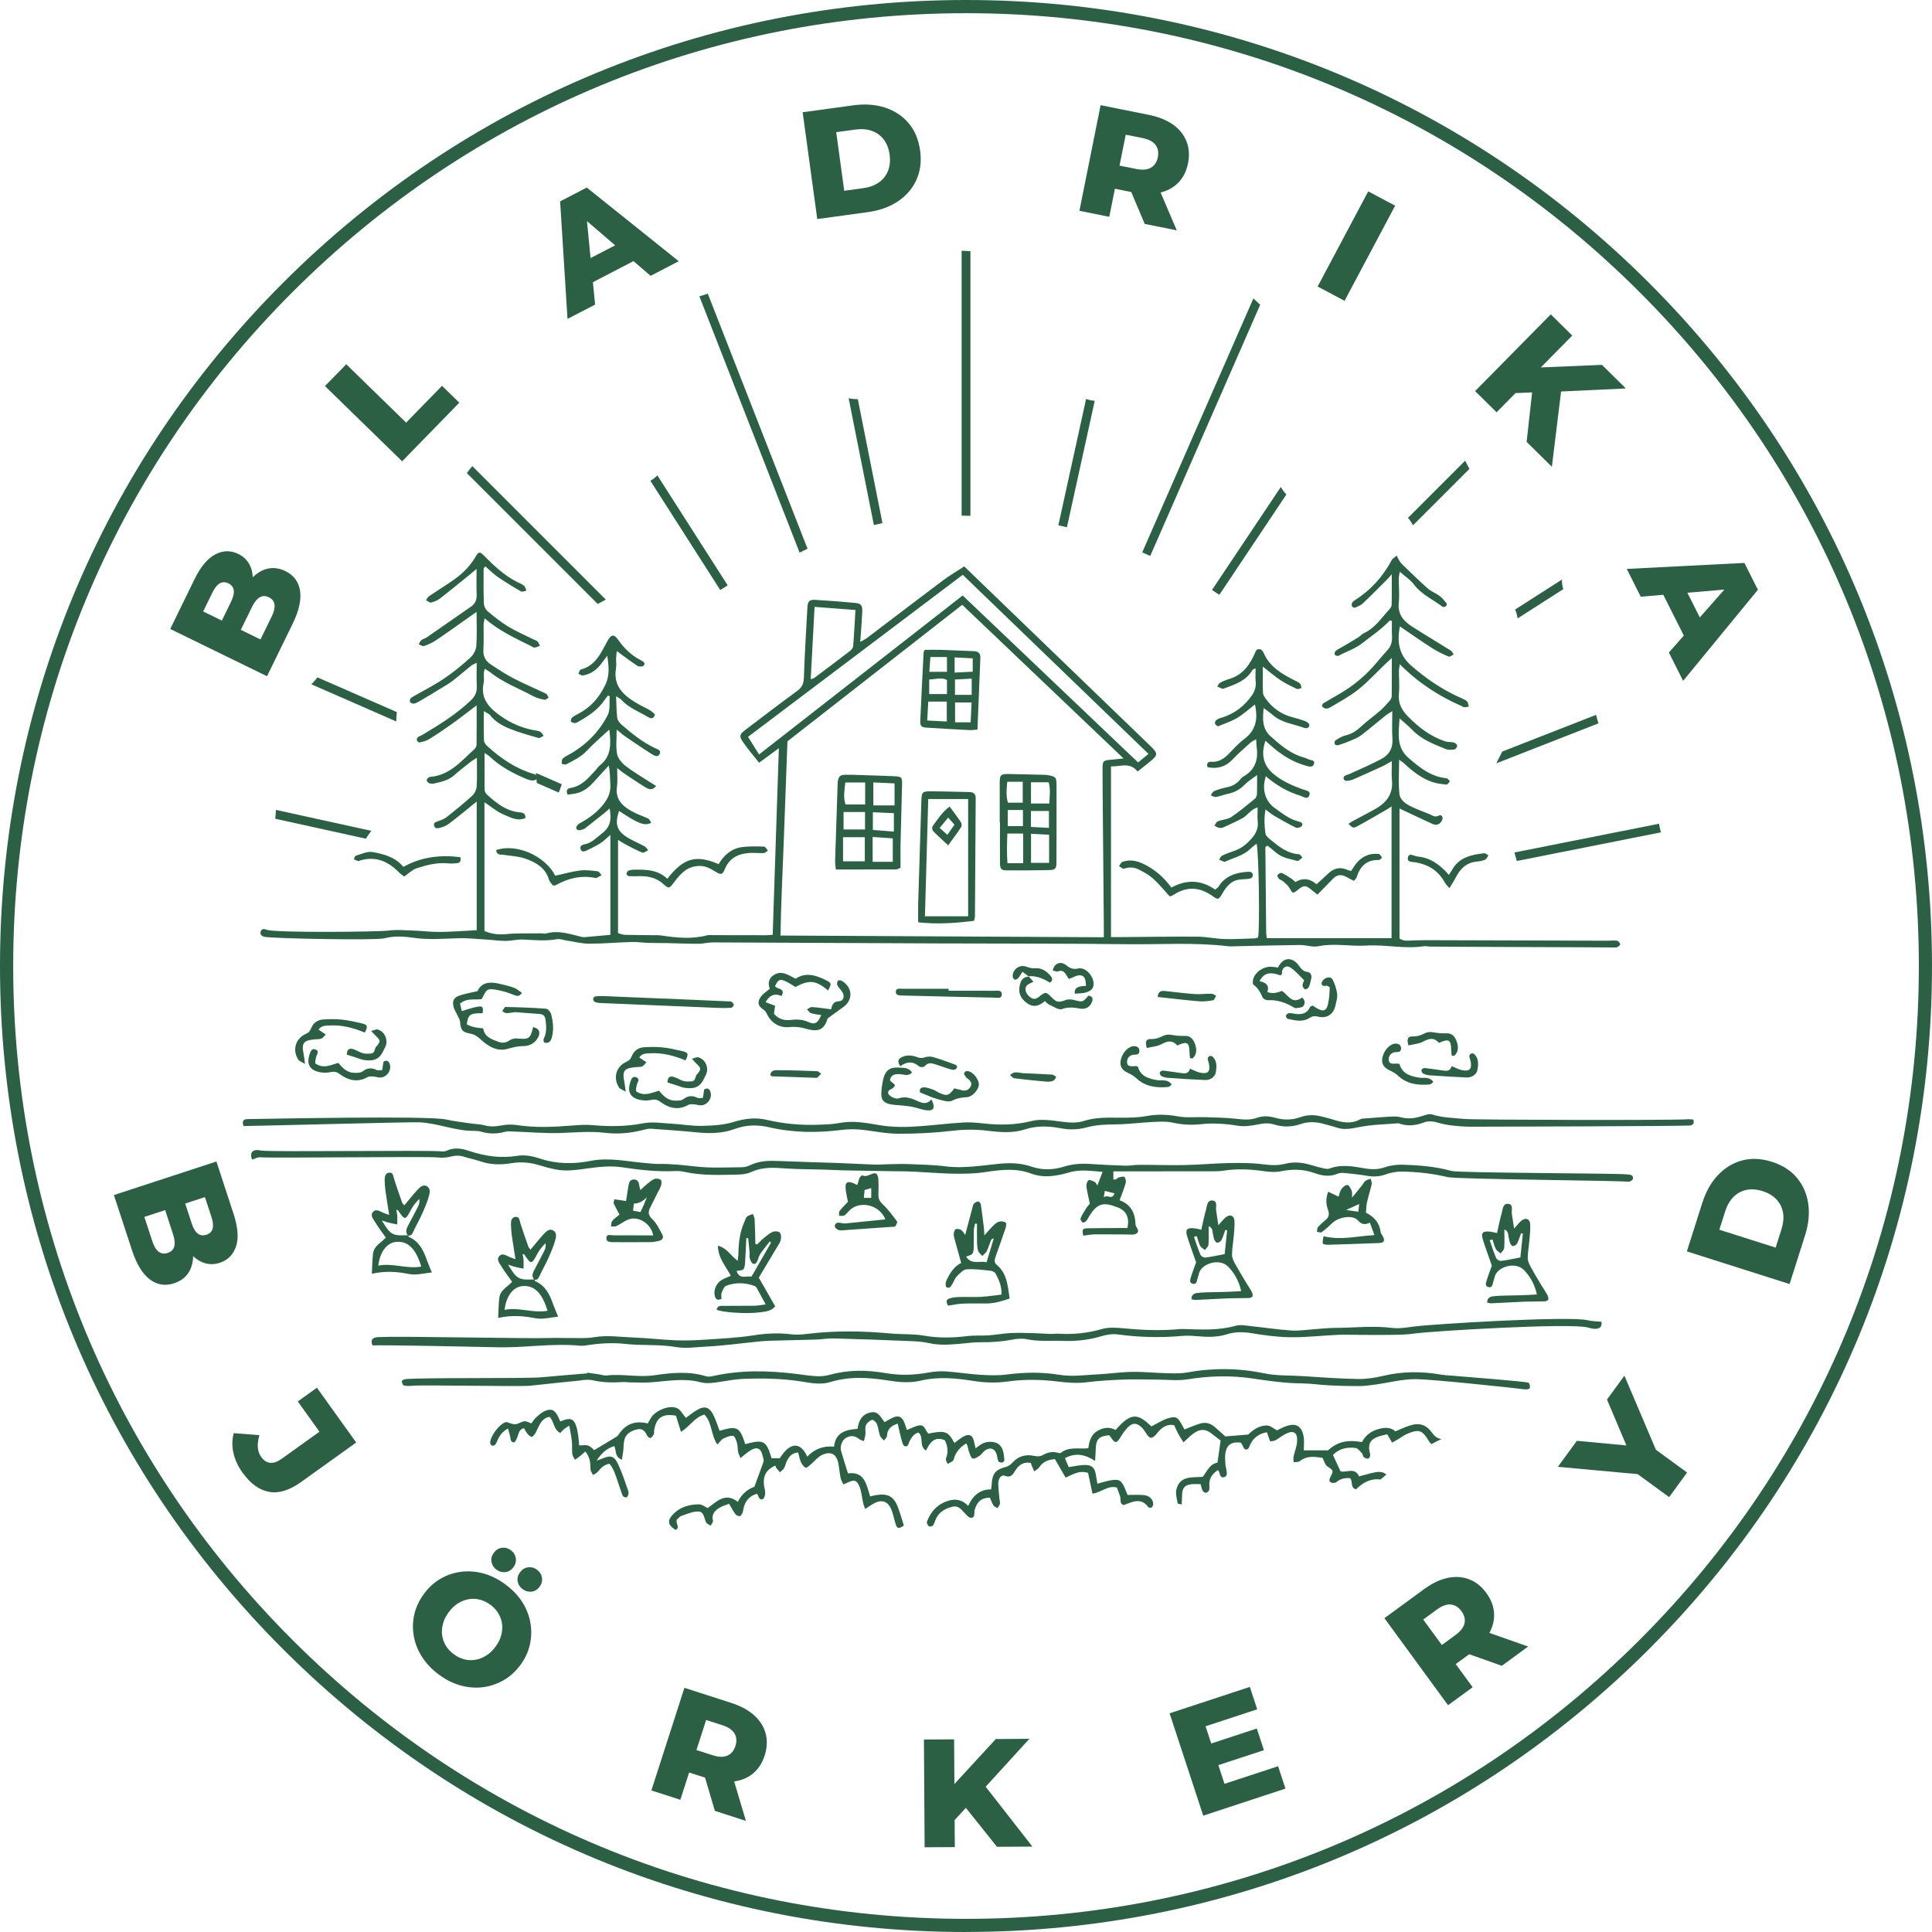 <svg viewBox="0 0 439.23 439.23" xmlns="http://www.w3.org/2000/svg" data-name="Layer 2" id="Layer_2">
  <defs>
    <style>
      .cls-1 {
        fill: #2b6045;
        stroke-width: 0px;
      }
    </style>
  </defs>
  <g data-name="Layer 2" id="Layer_2-2">
    <g>
      <g>
        <path d="m60.71,153.74l-22.01-10.75,5.5-11.26c1.41-2.89,3-4.79,4.75-5.7,1.76-.91,3.49-.94,5.21-.1,1.13.55,1.98,1.34,2.53,2.35s.82,2.18.78,3.5c-.03,1.32-.42,2.73-1.14,4.21l-1.2-1.37c.76-1.55,1.65-2.79,2.69-3.71,1.03-.92,2.15-1.49,3.36-1.69,1.2-.2,2.44,0,3.72.63,1.91.93,3.02,2.43,3.32,4.49.31,2.06-.26,4.57-1.71,7.52l-5.81,11.89Zm-1.49-8.36l2.55-5.22c.52-1.07.74-1.97.64-2.71-.1-.73-.52-1.29-1.28-1.66s-1.45-.36-2.09.01c-.64.38-1.22,1.1-1.74,2.17l-2.77,5.66-4.31-2.1,2.3-4.72c.51-1.05.72-1.92.62-2.62s-.51-1.22-1.22-1.57c-.71-.35-1.37-.34-1.97.01-.6.36-1.16,1.06-1.67,2.1l-2.09,4.28,13.02,6.36Z" class="cls-1"></path>
        <path d="m91.42,104.87l-17.54-17.1,4.84-4.96,13.61,13.27,8.16-8.37,3.93,3.84-13,13.33Z" class="cls-1"></path>
        <path d="m129.02,72.51l-1.68-26.73,6.06-3.14,20.91,16.75-6.4,3.32-17.24-14.83,2.42-1.26,2.2,22.63-6.28,3.26Zm3.06-6.95l-.77-5.36,10.63-5.51,3.94,3.71-13.79,7.16Z" class="cls-1"></path>
        <path d="m185.8,49.79l-3.32-24.27,11.48-1.57c2.68-.37,5.11-.19,7.28.52,2.17.72,3.95,1.9,5.34,3.54,1.39,1.65,2.26,3.72,2.6,6.22.34,2.47.06,4.7-.84,6.67-.9,1.97-2.29,3.59-4.19,4.87-1.9,1.27-4.19,2.09-6.87,2.46l-11.48,1.57Zm6.12-6.42l4.33-.59c1.39-.19,2.56-.61,3.52-1.28.96-.66,1.66-1.53,2.1-2.62s.57-2.32.38-3.71c-.19-1.41-.65-2.57-1.36-3.49-.71-.91-1.62-1.56-2.72-1.94-1.1-.38-2.34-.47-3.73-.28l-4.33.59,1.82,13.32Z" class="cls-1"></path>
        <path d="m245.4,47.93l4.82-24.02,10.98,2.21c2.2.44,4.02,1.18,5.47,2.2,1.45,1.03,2.47,2.3,3.07,3.81s.72,3.18.35,5.01c-.36,1.81-1.11,3.28-2.24,4.42-1.13,1.14-2.56,1.9-4.3,2.28-1.73.38-3.69.35-5.89-.09l-7.21-1.45,3.59-2.24-1.85,9.23-6.79-1.36Zm8.5-7.15l-2.39-3.73,6.79,1.36c1.42.28,2.54.19,3.36-.29.82-.48,1.34-1.27,1.56-2.36.23-1.12.05-2.06-.52-2.82-.57-.76-1.57-1.28-2.99-1.56l-6.8-1.36,3.65-2.52-2.67,13.28Zm6.35,10.13l-4.21-9.95,7.24,1.45,4.25,9.96-7.27-1.46Z" class="cls-1"></path>
        <path d="m299.56,65.14l11.5-21.63,6.12,3.25-11.5,21.63-6.12-3.25Z" class="cls-1"></path>
        <path d="m335.36,88.91l17.2-17.44,4.88,4.82-17.2,17.44-4.88-4.82Zm8.22.49l5.18-5.8,15.44-.65,5.43,5.36-15.46.73-5.57.16-5.02.21Zm3.49,11.06l1.42-12.8,6.61-.27-2.29,18.73-5.73-5.65Z" class="cls-1"></path>
        <path d="m369.83,129.34l26.75-1.36,3.07,6.1-17,20.71-3.24-6.44,15.04-17.06,1.23,2.44-22.66,1.93-3.18-6.31Zm6.91,3.14l5.37-.71,5.39,10.69-3.76,3.89-6.99-13.88Z" class="cls-1"></path>
      </g>
      <g>
        <path d="m25.92,271.68l23.28-7.62,3.9,11.91c1,3.06,1.19,5.53.56,7.4-.63,1.88-1.85,3.11-3.67,3.71-1.2.39-2.35.42-3.45.08-1.1-.34-2.11-.99-3-1.96-.9-.97-1.6-2.24-2.12-3.82l1.81.14c.54,1.64.75,3.15.66,4.54-.1,1.38-.51,2.57-1.23,3.55-.72.99-1.76,1.7-3.11,2.14-2.02.66-3.85.36-5.51-.9-1.65-1.26-2.99-3.46-4.02-6.58l-4.12-12.57Zm6.89,4.96l1.81,5.52c.37,1.13.84,1.93,1.43,2.39.58.46,1.27.56,2.07.3s1.29-.75,1.49-1.46c.2-.71.11-1.64-.26-2.77l-1.96-5.99,4.56-1.49,1.63,4.99c.36,1.11.82,1.88,1.38,2.31s1.21.52,1.97.28c.75-.25,1.22-.71,1.41-1.38.18-.67.1-1.56-.27-2.67l-1.48-4.52-13.77,4.51Z" class="cls-1"></path>
        <path d="m55.16,334.83c-1.05-1.46-1.74-2.96-2.09-4.51-.35-1.54-.32-3.05.07-4.5l5.84.46c-.3,1.02-.42,1.94-.37,2.76.06.82.31,1.54.76,2.17,1.2,1.67,2.76,1.81,4.7.42l8.56-6.14-4.93-6.88,4.35-3.12,8.93,12.46-12.57,9.01c-2.6,1.86-5.01,2.6-7.22,2.21-2.22-.39-4.22-1.84-6.02-4.34Z" class="cls-1"></path>
        <path d="m99.71,380.66c-1.57-1.17-2.83-2.51-3.78-4s-1.57-3.07-1.86-4.73c-.29-1.66-.25-3.31.13-4.95s1.12-3.2,2.22-4.67c1.1-1.48,2.39-2.63,3.85-3.46,1.46-.83,3.03-1.34,4.71-1.53s3.36-.05,5.07.44c1.7.49,3.34,1.32,4.91,2.49,1.59,1.19,2.85,2.52,3.8,4.01.94,1.49,1.55,3.06,1.83,4.71.28,1.65.24,3.3-.13,4.95-.37,1.64-1.11,3.21-2.21,4.68-1.1,1.48-2.4,2.63-3.88,3.46-1.48.83-3.05,1.34-4.7,1.53-1.66.19-3.33.04-5.03-.43-1.7-.48-3.34-1.31-4.93-2.5Zm3.43-4.6c.75.56,1.54.95,2.38,1.17.84.22,1.68.26,2.53.12s1.66-.45,2.45-.94c.79-.49,1.5-1.16,2.12-2,.64-.86,1.08-1.73,1.32-2.62.24-.88.3-1.75.2-2.6-.11-.85-.39-1.65-.83-2.39-.45-.74-1.05-1.39-1.8-1.95-.75-.56-1.54-.95-2.38-1.17-.84-.22-1.68-.26-2.53-.12-.85.14-1.66.45-2.44.93-.78.48-1.49,1.15-2.13,2.01-.63.84-1.07,1.71-1.31,2.6-.25.89-.31,1.77-.21,2.62.11.85.39,1.65.83,2.39.45.74,1.05,1.39,1.8,1.95Zm9.72-19.21c-.62-.46-.99-1.05-1.12-1.78-.13-.72.05-1.41.54-2.07.49-.65,1.1-1.03,1.84-1.12.74-.09,1.41.1,2.03.56s.99,1.06,1.11,1.79c.12.73-.06,1.43-.55,2.08-.49.66-1.1,1.02-1.83,1.1s-1.4-.11-2.02-.57Zm5.95,4.44c-.62-.46-.99-1.05-1.12-1.78-.13-.72.05-1.41.54-2.07.49-.65,1.1-1.03,1.84-1.12.74-.09,1.41.09,2.03.56s.99,1.06,1.11,1.79c.12.73-.06,1.43-.55,2.08-.49.66-1.1,1.02-1.83,1.1-.73.08-1.4-.11-2.02-.57Z" class="cls-1"></path>
        <path d="m148.09,407.04l7.51-23.32,10.66,3.43c2.13.69,3.86,1.62,5.18,2.81,1.32,1.19,2.2,2.56,2.62,4.14.42,1.57.35,3.24-.22,5.02-.57,1.75-1.48,3.13-2.73,4.14-1.26,1.01-2.76,1.6-4.53,1.78-1.76.18-3.71-.07-5.84-.76l-7-2.25,3.82-1.82-2.89,8.96-6.6-2.13Zm9.26-6.14l-1.95-3.98,6.6,2.12c1.38.44,2.5.48,3.37.09s1.48-1.1,1.82-2.17c.35-1.09.28-2.04-.2-2.86-.48-.82-1.42-1.45-2.79-1.89l-6.6-2.12,3.91-2.09-4.15,12.89Zm5.17,10.79l-3.06-10.36,7.03,2.27,3.09,10.37-7.06-2.28Z" class="cls-1"></path>
        <path d="m210.21,419.97l-.16-24.5,6.86-.04.16,24.5-6.86.04Zm6.16-5.47l-.44-7.77,10.46-11.37,7.63-.05-10.43,11.44-3.82,4.05-3.41,3.7Zm10.29,5.36l-8.04-10.06,4.48-4.86,11.61,14.87-8.05.05Z" class="cls-1"></path>
        <path d="m278.4,405.54l12.17-4,1.67,5.09-18.69,6.15-7.65-23.27,18.25-6,1.67,5.09-11.74,3.86,4.31,13.1Zm-3.48-9.02l10.81-3.55,1.62,4.92-10.81,3.55-1.62-4.92Z" class="cls-1"></path>
        <path d="m329.2,387.66l-14.46-19.78,9.04-6.61c1.81-1.32,3.58-2.17,5.32-2.54,1.74-.37,3.36-.27,4.89.31s2.83,1.62,3.93,3.13c1.09,1.49,1.67,3.04,1.75,4.64.08,1.61-.33,3.18-1.22,4.71-.89,1.53-2.24,2.96-4.05,4.28l-5.93,4.34.77-4.16,5.56,7.6-5.59,4.09Zm.47-11.1l-4.37-.75,5.59-4.09c1.17-.85,1.85-1.75,2.06-2.67.2-.93-.03-1.84-.69-2.75-.67-.92-1.49-1.43-2.43-1.52-.95-.09-2,.29-3.17,1.15l-5.59,4.09.61-4.39,8,10.93Zm11.76,2.15l-10.18-3.61,5.96-4.36,10.21,3.59-5.99,4.38Z" class="cls-1"></path>
        <path d="m379.48,340.37l-8.37-6.11,4.31,1.16-21.24-1.95,4.31-5.91,15.38,1.44-2.5,3.42-6.03-14.24,3.96-5.43,8.34,19.61-2.46-3.7,8.37,6.11-4.09,5.6Z" class="cls-1"></path>
        <path d="m406.85,291.92l-23.35-7.42,3.51-11.04c.82-2.58,2.02-4.7,3.6-6.35,1.58-1.65,3.41-2.75,5.5-3.3,2.08-.55,4.33-.44,6.73.32,2.38.76,4.27,1.96,5.66,3.62,1.4,1.66,2.26,3.62,2.59,5.88.33,2.26.09,4.68-.73,7.26l-3.51,11.04Zm-3.17-8.28l1.33-4.17c.42-1.33.54-2.58.36-3.72-.18-1.15-.67-2.15-1.46-3.02-.79-.86-1.85-1.51-3.19-1.93-1.36-.43-2.6-.52-3.73-.27-1.13.25-2.11.79-2.92,1.62-.82.83-1.43,1.91-1.86,3.25l-1.33,4.17,12.81,4.07Z" class="cls-1"></path>
      </g>
      <path d="m219.62,439.23c-58.66,0-113.81-22.84-155.29-64.32C22.84,333.43,0,278.28,0,219.62S22.84,105.8,64.32,64.32C105.8,22.84,160.96,0,219.62,0s113.81,22.84,155.29,64.32c41.48,41.48,64.32,96.63,64.32,155.29s-22.84,113.81-64.32,155.29c-41.48,41.48-96.63,64.32-155.29,64.32Zm0-436.23c-57.86,0-112.26,22.53-153.17,63.45S3,161.76,3,219.62s22.53,112.26,63.45,153.17c40.91,40.91,95.31,63.45,153.17,63.45s112.26-22.53,153.17-63.45c40.91-40.91,63.45-95.31,63.45-153.17s-22.53-112.26-63.45-153.17C331.88,25.53,277.48,3,219.62,3Z" class="cls-1"></path>
      <g>
        <path d="m93.95,213.19c3.46.52,6.88.21,10.32.11,2.21-.06,4.43.2,6.65.33,1.34.08,2.68.29,4.01.28,1.35-.01,2.7-.37,4.03-.31,2.56.12,5.11.39,7.67-.08.68-.12,1.44.19,2.17.3,1.72.26,3.45.72,5.17.72,3.23,0,6.46-.29,9.7-.39,1.21-.04,2.42.17,3.63.21,1.48.05,2.96.02,4.44.05,2.36.05,4.72.16,7.08.15,1.07,0,2.14-.31,3.22-.31,17.12.06,34.24.16,51.36.23,14.28.06,28.56,0,42.83.18,7.63.09,15.28-.45,22.9.45.67.08,1.35.03,2.03.01,4.79-.1,9.57-.23,14.36-.28,1.41-.01,2.89.55,4.21.28,3.65-.75,7.28.08,10.92-.15,4.37-.27,8.75.84,13.14.14.39-.06.81.08,1.21.09,4.12.07,37.83.14,41.95.2.27,0,.58.03.79-.1.26-.15.66-.51.61-.65-.11-.32-.43-.74-.71-.78-.73-.1-1.48,0-2.22,0-3.31-.04-36.21-.09-39.51-.12-1.48-.01-2.95,0-4.43.04-1.13.03-2.28.3-3.31-.43v-29.55c2.62,1.23,5.1,2.42,7.6,3.55.91.41,1.74-.03,2.12-.98.25-.62-.21-1.28-.74-.98-.95.54-1.53-.05-2.25-.34-1.31-.53-2.65-1.02-3.93-1.62-1.31-.62-2.67-1.51-2.82-2.96-.25-2.45-.07-4.95-.07-7.76.58.41.85.57,1.08.78,1.88,1.78,3.91,3.37,6.36,4.25,1.05.38,2.21.5,3.34.62.23.02.52-.48.79-.74-.27-.24-.52-.67-.81-.7-3.51-.34-6.06-2.4-8.59-4.59-2.85-2.45-2.28-5.55-2.07-9.02,1.16,1.04,2.07,1.75,2.85,2.57,2.12,2.23,4.91,3.29,7.65,4.4.59.24,1.34.19,1.99.09.26-.04.62-.56.62-.85,0-.25-.44-.63-.74-.71-.64-.17-1.35-.07-1.97-.27-3.36-1.1-6.07-3.2-8.5-5.68-1.36-1.39-2.25-2.96-2.05-5.07.17-1.74,0-3.52.01-5.28,0-.42.11-.84.2-1.51,4.2,4.23,8.88,7.25,14.05,9.51.19.08.36.26.54.27.36,0,.73-.08,1.09-.13-.12-.41-.12-.93-.38-1.19-.36-.37-.91-.58-1.4-.79-4.17-1.84-7.9-4.37-11.33-7.37-2.75-2.4-3.26-5.37-2.55-8.9,2.52,1.71,4.88,3.38,7.32,4.94,1.18.76,2.48,1.37,3.77,1.92.26.11.75-.31,1.14-.48-.21-.3-.36-.7-.65-.88-2.91-1.83-5.87-3.58-8.77-5.43-1.96-1.26-3.36-2.83-3.07-5.48.2-1.8,0-3.65,0-5.48,0-.42.12-.85.23-1.55,1.22,1.08,2.41,1.83,3.2,2.88,1.72,2.31,4.31,3.41,6.5,5.07.16.12.56.09.72-.03.17-.13.34-.58.26-.68-.49-.61-.99-1.25-1.61-1.72-.86-.64-1.93-1.02-2.72-1.72-1.97-1.74-3.84-3.59-5.74-5.41-.29-.28-.54-.61-.75-.95-.21-.33-.36-.7-.56-1.11-.63.56-.97.72-1.11.99-2.03,3.86-4.88,6.95-8.56,9.28-.21.14-.43.36-.51.6-.08.22-.06.57.07.74.13.16.51.31.68.23.61-.27,1.28-.53,1.76-.98,1.86-1.76,3.65-3.59,5.47-5.4.3-.3.57-.64,1.08-1.22,0,2.58.03,4.78-.03,6.99,0,.36-.29.76-.56,1.05-1.78,1.92-3.21,4.2-5.72,5.35-.48.22-.84.68-1.3.97-1.13.71-2.29,1.38-3.44,2.06-.58.34-1.2.62-1.72,1.03-.19.15-.29.67-.17.87.11.19.65.33.85.22,1.83-.99,3.81-1.6,5.51-2.95,2.05-1.63,4.26-3.06,6.05-5,.06-.06.24,0,.57.02,0,1.06-.05,2.14.01,3.21.07,1.26-.07,2.39-.98,3.38-1.5,1.64-2.86,3.43-4.43,5-1.33,1.33-2.8,2.56-4.35,3.63-1.88,1.29-3.92,2.35-5.88,3.54-.14.08-.18.34-.3.61.57.75,1.29.67,1.95.27,2.14-1.29,4.38-2.46,6.31-4.01,2.21-1.76,4.13-3.88,6.18-5.84.4-.39.82-.76,1.46-1.35,0,3.13.02,5.88-.02,8.64,0,.37-.21.79-.46,1.08-.71.81-1.43,1.62-2.24,2.32-1.42,1.23-2.96,2.32-4.33,3.6-1.02.95-2.09,1.64-3.47,1.96-.82.19-1.59.69-2.32,1.15-.17.11-.24.68-.11.88.12.18.6.26.86.17.96-.3,1.91-.65,2.84-1.05.8-.35,1.63-.68,2.31-1.2,1.86-1.43,3.65-2.96,5.48-4.43.38-.31.82-.54,1.57-1.04,0,2.34-.11,4.3.03,6.25.16,2.18-.77,3.71-2.57,4.66-2.32,1.23-4.75,2.26-7.14,3.36-.36.17-.79.23-1.12.44-.18.11-.33.47-.28.66.05.2.37.49.56.48.53-.03,1.09-.1,1.58-.3,2.29-.99,4.56-2.03,6.83-3.07.59-.27,1.14-.63,2.01-1.12,0,1.63-.11,2.97.02,4.28.31,3.02-1.1,5.05-3.57,6.48-1.75,1.01-3.57,1.92-5.35,2.88-.33.18-.62.41-.96.63,1,.96,1.05,1.05,2.08.5,2.2-1.18,4.35-2.46,6.52-3.7.36-.21.71-.45,1.19-.77v29.96h-28.36c-.07-.61-.13-.94-.14-1.27-.07-6.43-.13-12.86-.19-19.29,0-.06.03-.13.07-.19.03-.05.08-.1.13-.14.05-.04.12-.06.3-.15.63.51,1.31,1.05,1.97,1.62,1.35,1.15,3.05,1.39,4.67,1.82.12.03.3.05.4-.02.31-.21.59-.47.88-.71-.25-.26-.49-.73-.75-.75-2.68-.17-4.62-1.76-6.55-3.35-.45-.37-1.04-.87-1.1-1.38-.24-1.75-.34-3.54.02-5.45.77.57,1.33,1.06,1.96,1.43,1.63.94,3.26,1.88,4.96,2.7.33.16,1.19-.09,1.35-.4.37-.69-.33-.9-.85-1.03-2.03-.51-3.61-1.82-5.26-2.98-1.76-1.23-3.23-3.7-2.09-7.28,2.35,2.04,4.96,3.56,7.9,4.45.65.2,1.57.93,1.96-.02.48-1.15-.79-1.19-1.46-1.44-2.3-.83-4.51-1.79-6.44-3.33-2.47-1.96-3.17-4.52-2.04-7.73.37.33.71.64,1.05.95,2.44,2.2,5.14,3.93,8.35,4.79.7.19,1.44.32,1.65-.55.19-.76-.6-.73-1.08-.9-.44-.16-.87-.39-1.32-.51-2.97-.81-5.2-2.75-7.43-4.73-1.99-1.77-1.9-3.94-1.63-6.48.83.63,1.49,1.08,2.09,1.6,2.03,1.77,4.69,2.01,7.07,2.89.5.19,1.2.08,1.23-.63,0-.29-.52-.73-.89-.86-1.07-.4-2.19-.7-3.29-1.01-2.37-.67-4.23-2.07-5.68-4.02-.31-.42-.67-.94-.69-1.42-.08-1.93-.03-3.86-.03-5.97,1.44,1.12,2.65,2.18,3.98,3.06,1.18.78,2.46,1.4,3.74,2.01.26.13.71-.12,1.07-.2-.1-.35-.11-.79-.34-1.02-.32-.32-.79-.5-1.22-.71-2.86-1.46-5.61-3.02-7-6.16-.26-.6-.71-1.21-1.57-.84-.09.12-.21.21-.26.33-1.2,2.88-2.79,5.38-6.03,6.34-.71.21-1.41.49-2.06.84-.3.16-.46.57-.68.86.39.18.77.39,1.17.52.16.05.39-.06.58-.13,2.42-.89,4.87-1.72,6.27-4.15.07-.13.31-.16.7-.36,0,1.11-.07,2.05.02,2.97.12,1.22-.2,2.27-.89,3.23-1.64,2.32-3.78,3.99-6.49,4.91-.51.17-1.09.27-1.48.59-.56.46-.59,1.04.28,1.49,1.42-.6,2.98-1.09,4.35-1.9,1.42-.84,2.66-1.99,4.08-3.08.66,3.12.32,5.78-2.37,7.8-1.02.77-1.95,1.68-2.82,2.62-1.31,1.41-2.59,2.77-4.77,2.61-.66-.05-1.18.35-.8,1.25,2.18.41,4.05-.06,5.65-1.76,1.29-1.38,2.74-2.61,4.14-3.88.31-.28.73-.43,1.24-.72.04.77.03,1.31.11,1.83.41,2.89-.42,5.2-3.07,6.68-.29.16-.51.44-.73.7-.78.91-1.73,1.45-2.92,1.69-.99.2-1.98.49-2.91.86-.35.14-.56.63-.83.96.39.14.81.46,1.17.4.93-.15,1.82-.52,2.74-.72,1.5-.31,2.76-.97,3.84-2.1.71-.74,1.63-1.28,2.8-2.17,0,1.75.03,3.02-.02,4.28-.02.37-.17.86-.44,1.08-1.77,1.44-3.52,2.93-5.41,4.19-.85.56-2.05.58-3.04.97-.34.13-.53.63-.79.96.33.18.64.43.99.51.31.08.71.06,1-.07,1.46-.66,2.92-1.32,4.33-2.07,1.2-.64,1.9-2.02,3.51-2.5,0,1.2-.09,2.22.02,3.21.18,1.55-.44,2.79-1.39,3.87-1.08,1.23-2.32,2.26-3.92,2.8-.96.32-1.91.68-2.82,1.12-.29.14-.44.59-.65.89.39.17.78.34,1.17.49.05.02.14-.01.2-.04,1.95-.9,4.13-1.34,5.74-2.92.42-.42.91-.76,1.41-1.17.51,1.82.77,19.52.33,21.33-.22.06-.47.19-.73.2-2.29.07-4.59.22-6.88.16-2.02-.06-4.04-.52-6.06-.54-5.68-.04-11.36.05-17.04.09-.86,0-1.72,0-2.72,0v-38.8c2.09.08,4.26-1.08,6.05,1.16.84-.67,1.59-1.24,2.31-1.83,2.52-2.05,2.52-2.13.12-4.44-13.11-12.64-26.21-25.28-39.32-37.92-.82-.79-1.63-1.58-2.52-2.44-1.67,1.09-3.31,2.04-4.82,3.17-5.79,4.34-11.54,8.75-17.31,13.12-.38.29-.84.48-1.51.87.17-2.5.34-4.66.45-6.82.07-1.46-.25-1.91-1.62-2.04-3.03-.29-6.07-.52-9.1-.7-1.27-.07-1.68.37-1.75,1.67-.29,5.34-.62,10.67-.8,16.01-.05,1.34-.4,2.21-1.51,3.02-3.99,2.91-7.91,5.91-11.85,8.91-1.26.96-1.39,1.41-.5,2.7,1.1,1.59,2.37,3.07,3.68,4.73,1.46-1.08,2.78-2.05,4.49-3.31-.48,14.42-.94,28.37-1.4,42.42-.59.04-1.05.1-1.51.1-3.99,0-7.99-.01-11.98-.02-.47,0-.97-.09-1.41.03-3.49.94-6.97.56-10.46.05-.6-.09-1.21-.06-1.82-.07-2.15-.03-4.3-.02-6.45-.08-.51-.01-1-.25-1.53-.39v-21.19c.77.46,1.31.82,1.89,1.12,1.2.62,2.38,1.28,3.64,1.76.33.13.89-.33,1.34-.53-.29-.31-.52-.71-.87-.91-1.3-.71-2.69-1.25-3.94-2.04-2.38-1.5-2.82-3.12-1.83-5.98,4.62,3.01,5.67,3.4,7.32,2.71-.5-.94-.51-.92-1.12-1.18-1.12-.47-2.27-.89-3.32-1.47-2.18-1.21-3.78-2.77-3.36-5.62.19-1.28.05-2.61.06-4.2.69.55,1.04.86,1.43,1.12,1.63,1.09,3.25,2.2,4.92,3.22.7.43,1.54.9,2.5-.26-.59-.37-1.07-.66-1.54-.97-1.81-1.18-3.7-2.26-5.4-3.58-.86-.67-1.74-1.72-1.94-2.73-.32-1.66-.09-3.42-.09-5.54.84.67,1.32,1.12,1.86,1.49,2,1.36,3.99,2.74,6.04,4.03.56.35,1.47.96,1.9-.05.36-.84-.63-1.04-1.2-1.31-2.83-1.36-5.23-3.32-7.57-5.36-.43-.37-.84-.96-.91-1.5-.18-1.5-.17-3.02-.25-4.88.63.41.95.54,1.15.77,1.69,1.86,4.02,2.71,6.1,3.95.66.39,1.26.49,1.59-.56-.95-1.12-2.33-1.54-3.54-2.23-3.22-1.84-6.08-3.93-5.32-8.34.12-.72,0-1.49.02-2.23.02-.56.1-1.12.15-1.64,1.65,1.2,3.14,2.35,4.71,3.38.34.22,1.2.18,1.41-.07.49-.59-.13-.95-.61-1.2-2.17-1.09-3.83-2.72-5.22-4.7-.92-1.31-1.57-1.18-2.34.19-1.51,2.69-2.67,5.71-6.14,6.61-.24.06-.36.62-.53.94.33.14.69.45.99.4,1.76-.26,3.11-1.24,4.18-2.63.47-.62.93-1.25,1.4-1.87.3,2.28.61,4.35-.41,6.53-1.39,2.97-3.34,5.2-6.21,6.7-.48.25-.98.5-1.38.85-.2.18-.36.64-.27.86.09.21.52.35.82.38.24.03.53-.11.76-.24,2.31-1.3,4.53-2.72,6.05-4.98.24-.35.51-.68.77-1.02l.42.14c-.13,1.45.15,3.11-.47,4.31-2.05,3.98-5.17,7.03-9.15,9.15-.41.22-.86.47-1.13.83-.2.26-.13.72-.17,1.09.36.04.79.23,1.06.09,1.67-.87,3.35-1.67,4.69-3.11,1.56-1.67,3.32-3.15,4.99-4.71-.04-.05.11.04.12.14.31,2.93.51,5.84-2.2,7.95-.37.29-.62.71-.94,1.06-1.64,1.8-3.2,3.7-5.85,4.09-.57.08-.94.53-.54,1.49.75-.12,1.6-.17,2.4-.41,1.47-.44,2.6-1.4,3.61-2.53,1.1-1.23,2.22-2.45,3.34-3.67.36,1.51.28,2.91.38,4.29.13,1.9-.63,3.38-1.8,4.79-1.45,1.76-3.26,3-5.23,4.08-.34.19-.79.72-.73,1,.15.72.81.54,1.34.4.26-.07.53-.18.73-.34,1.43-1.11,2.85-2.24,4.26-3.37.39-.31.75-.65,1.26-1.1.47,2.37.22,4.19-1.67,5.62-1.29.97-2.36,2.24-4.07,2.54-.57.1-1.08.44-.85,1.11.25.73.89.51,1.37.29,1.08-.52,2.16-1.05,3.18-1.69.7-.44,1.29-1.07,2.22-1.87v22.73c-2.01.18-3.95.37-5.89.53-.26.02-.54-.03-.8-.1-2.61-.64-5.18-1.53-7.93-.74-.31.09-.67-.03-1.01-.03-2.7.04-5.42-.09-8.09.18-1.76.18-3.32-.05-4.91-.71v-29.28c1.53,1.02,2.82,2.15,4.32,2.78,1.52.64,3.14,1.62,4.98.82.08-1.03-.51-1.23-1.24-1.29-3.08-.27-5.34-2.09-7.5-4.06-.27-.25-.51-.68-.52-1.03-.04-2.73-.02-5.46-.02-8.42.54.38.94.59,1.27.9,2.29,2.18,5.03,3.63,7.9,4.87.92.39,1.84.78,2.75.17.17-.91-.37-1.06-.9-1.22-3.98-1.18-7.3-3.48-10.34-6.22-.37-.33-.79-.85-.81-1.3-.08-2.13-.04-4.26-.04-6.72.71.45,1.19.61,1.44.94,1.12,1.45,2.69,2.33,4.28,3,2.16.9,4.45,1.52,6.71,2.17.32.09.78-.31,1.18-.48-.26-.33-.47-.76-.81-.95-.4-.22-.91-.24-1.37-.33-2.71-.49-5.2-1.57-7.43-3.11-2.61-1.81-4.83-3.93-4.04-7.64.22-1-.19-2.09.27-3.21.49.31.85.49,1.16.74,3,2.39,6.57,3.72,9.9,5.5.76.41,1.64.62,2.49.8.28.06.64-.31.96-.48-.2-.31-.32-.77-.6-.91-2.43-1.17-4.93-2.21-7.32-3.45-1.85-.96-3.61-2.11-5.34-3.27-1.13-.75-1.66-1.85-1.57-3.3.11-1.89.02-3.79.05-5.68,0-.42.13-.83.23-1.43,3.24,2.81,6.87,4.49,10.44,6.25.3.15.62.42.91.4.41-.02.8-.26,1.21-.4-.17-.33-.28-.73-.52-.98-.22-.23-.59-.31-.89-.46-1.94-.96-3.94-1.82-5.79-2.93-1.66-1.01-3.19-2.25-4.69-3.5-.46-.38-.82-1.14-.84-1.74-.1-2.64-.07-5.28-.06-7.92,0-.14.21-.29.39-.53.97.83,1.82,1.71,2.81,2.39,1.72,1.18,3.51,2.27,5.32,3.31.28.16.81-.11,1.22-.18-.18-.39-.27-.89-.57-1.13-.46-.38-1.06-.59-1.6-.86-2.93-1.5-5.28-3.73-7.56-6.04-.82-.83-1.14-.89-1.78.22-1.21,2.09-2.85,3.79-4.78,5.17-1.91,1.37-3.93,2.59-5.88,3.92-.29.2-.45.59-.67.9.39.19.82.6,1.14.52.71-.16,1.45-.46,2.02-.9,2.29-1.77,4.53-3.62,6.79-5.45.43-.35.85-.71,1.55-1.29,0,2.17-.06,3.92.02,5.67.06,1.18-.23,2.15-1.19,2.83-3.37,2.36-6.75,4.71-10.14,7.05-.39.27-.9.36-1.26.65-.27.22-.39.62-.58.94.4.14.87.5,1.18.39.95-.33,1.9-.74,2.74-1.3,2.63-1.78,5.21-3.64,7.81-5.47.36-.25.72-.51,1.42-1,0,2.83.12,5.31-.06,7.77-.07.92-.66,2-1.35,2.63-1.9,1.72-3.9,3.36-6.02,4.79-2.18,1.47-4.54,2.67-6.83,3.97-.55.31-1.09.59-.85,1.39.74.63,1.42.16,2.04-.19,1.64-.93,3.26-1.92,4.87-2.91.92-.56,1.87-1.09,2.72-1.75,1.45-1.11,2.82-2.32,4.24-3.45.32-.26.74-.39,1.27-.66,0,1.94-.06,3.63.02,5.31.07,1.33-.4,2.31-1.35,3.22-3.3,3.16-7.15,5.53-11.04,7.86-.34.2-.75.31-1.05.56-.16.13-.24.51-.17.71.07.2.42.47.58.44.71-.16,1.48-.31,2.08-.68,1.73-1.06,3.42-2.19,5.07-3.37,1.89-1.35,3.73-2.79,5.85-4.39,0,3.16.02,6.05-.02,8.94,0,.35-.24.8-.51,1.04-2.93,2.65-5.52,5.86-9.87,6.27-.2.02-.43.06-.57.18-.18.16-.44.46-.39.62.08.27.33.59.58.67.37.12.82.12,1.2.03,1.58-.36,3.15-.69,4.44-1.83,1.26-1.12,2.61-2.14,3.93-3.19.33-.26.71-.45,1.26-.79,0,2.36.09,4.46-.05,6.54-.05.72-.48,1.59-1.02,2.08-1.84,1.68-3.79,3.25-5.74,4.81-.51.41-1.17.67-1.8.9-.58.21-1.33.31-1.11,1.12.23.82,1,.54,1.55.39.58-.16,1.17-.4,1.65-.75,1.25-.91,2.45-1.9,3.67-2.87.85-.68,1.69-1.38,2.81-2.29v29.25c-2.91.15-5.61.37-8.31.4-2.02.02-4.04-.24-6.06-.31-1.89-.06-3.81-.26-5.66,0-2.04.29-25.79.56-27.77-.2-.56-.22-1.14-.23-1.32.46-.17.63.23,1.01.84,1.15,1.79.41,25.37.84,27.2.36,2.22-.58,4.47-.46,6.65-.14Zm158.48-40.46c-1.63.16-1.77.3-1.77,2.01,0,1.76,0,3.52.02,5.28.09,10.15.18,20.29.27,30.44,0,.79,0,1.59,0,2.62-24.57-.13-48.89-.26-73.51-.39.12-7.44.5-14.77.77-22.1.27-7.29.54-14.58.81-22.05,13.11-10.24,26.32-20.56,39.74-31.04,12.22,11.64,24.3,23.13,36.68,34.93-1.3.14-2.15.23-3.01.31Zm-67.23-34.76c3.25.25,6.18.47,9.28.71-.17,2.88-.3,5.56-.52,8.24-.03.39-.42.84-.76,1.11-2.68,2.06-5.38,4.08-8.09,6.1-.14.11-.35.13-.8.29.3-5.5.58-10.83.88-16.45Zm-12.63,33.56c-.86-1.37-1.63-2.6-2.51-4.01,16.27-12.28,32.45-24.49,48.82-36.84,14.1,13.59,28.11,27.1,42.22,40.71-.83.69-1.54,1.27-2.36,1.95-13.31-12.66-26.53-25.25-39.88-37.96-15.43,12.05-30.77,24.02-46.29,36.14Z" class="cls-1"></path>
        <path d="m116.21,264.45c2.12-.34,4.16-.22,6.21.41,1.29.39,2.6.74,3.92,1.01,2.5.5,4.99.06,7.46-.27,2.56-.34,5.07-.61,7.66-.22,4.01.61,8.05,1.05,12.12.85.67-.03,1.36.04,2.01.18,4.08.92,8.21.7,12.33.62,1-.02,2.07-.2,2.96-.61,2.53-1.16,5.11-.97,7.76-.78,2.82.2,5.66.17,8.49.26,1.62.05,3.24.14,4.86.18,3.38.07,6.76.12,10.14.18,1.95.03,3.91.02,5.86.12,5.46.28,10.89.88,16.37.04,3.33-.51,6.75-.87,10.03.38,2.48.94,4.91.67,7.38.1.66-.15,1.3-.38,1.96-.53,2.27-.49,4.51-.15,6.94.05-.43,1.12-.76,1.98-1.19,3.09-.27-.38-.37-.7-.59-.8-.45-.21-1.1-.56-1.39-.39-.34.2-.57.93-.51,1.39.15,1.25.48,2.48.78,3.94-.18.22-.55.61-.84,1.06-.47.74-.94,1.48-1.27,2.28-.09.22.21.71.47.94.1.09.63-.13.81-.34.31-.35.49-.8.75-1.2,1.72-2.71,3.1-3.17,6.04-2.01.13.05.26.07.39.12,1.96.8,2.69,2.26,2.2,4.69-.7,0-1.43,0-2.17,0-2.3.01-4.6,0-6.9.06-1.2.04-1.29.25-.96,1.68.85-.11,1.69-.29,2.54-.3,2.44-.03,4.87.03,7.31.02.73,0,1.58.15,2.15-.17,1.09-.62-.12-1.4-.14-2.13-.06-2.45-.95-4.49-3.61-5.48.49-1.35,1-2.59,1.37-3.87.12-.43.01-1.07-.25-1.41-.15-.19-.84-.02-1.27.08-.24.06-.43.32-.67.44-.15.07-.34.03-.6.05v-1.86c2.41,0,4.69,0,6.98,0,5.13,0,10.27,0,15.4-.01.88,0,1.77,0,2.63-.14,3.11-.49,6.19-.33,9.29.12,1.25.18,2.58.26,3.8.01,2.59-.52,5.09-.5,7.58.4,1.75.63,3.5.93,5.32.15.53-.23,1.21-.19,1.8-.13,1.61.16,3.23.33,4.82.61,1.43.25,2.77.21,4.18-.28,1.19-.42,2.5-.7,3.75-.68,3.51.06,7,.43,10.44,1.26,2.09.5,38.92.77,41.06,1.05.33.04.96-.32,1.05-.61.19-.62-.26-.98-.91-1.02-.2-.01-.41-.02-.61-.05-1.67-.24-38.06-.31-39.68-.76-3.62-1.01-7.31-1.31-11.03-1.43-1.39-.04-2.87.14-4.18.59-1.48.51-2.86.52-4.36.27-2.73-.46-5.47-1.03-8.22.02-.39.15-.93.04-1.37-.06-.92-.2-1.84-.45-2.74-.73-1.98-.6-3.94-.82-5.99-.29-1.71.45-3.44.3-5.22.08-2.53-.31-5.12-.3-7.68-.25-3.31.07-6.61.39-9.91.45-3.44.07-6.89-.06-10.34-.05-1.08,0-2.16.23-3.23.19-2.63-.08-5.27-.21-7.89-.39-2.05-.14-4.03,0-6.01.62-2.44.75-4.87.83-7.37-.02-2.25-.77-4.6-.89-7.01-.67-4.16.38-8.29,1.15-12.52.61-2.81-.36-5.66-.39-8.49-.51-1.48-.06-2.96,0-4.44.03-1.08.02-2.16.12-3.24.08-2.77-.09-5.54-.26-8.31-.36-4.46-.16-8.91-.26-13.37-.45-2.25-.1-4.45-.07-6.54.94-.6.29-1.3.48-1.96.48-3.45.02-6.92.22-10.33-.16-2.76-.3-5.49-.63-8.27-.59-1.14.02-2.29-.12-3.44-.22-4.1-.36-8.16-1.3-12.31-.48-3.9.77-7.76.73-11.61-.56-1.56-.52-3.38-.87-4.97-.6-3.8.62-7.4.11-10.97-1.09-1.71-.58-3.4-.88-5.13-.07-.35.16-.8.2-1.19.16-2.74-.33-38.24.17-40.98-.18-.33-.04-.67-.14-1-.13-1.23.05-1.63.87-1.08,2.19.61-.19,1.24-.6,1.82-.54,2.48.23,37.71-.22,40.19.03.98.1,2.02.09,2.96-.15,1.09-.27,2.09-.37,3.17-.01,1.22.4,2.5.62,3.71,1.04,2.31.81,4.66.83,7.01.45Zm134.96,6.29c.75.19,1.4.36,2.23.57-.68,1.63-1.61.15-2.46.9.13-.81.18-1.12.23-1.47Z" class="cls-1"></path>
        <path d="m214.82,327.48c.67,1.34.82,2.68.23,4.11-.12.31.24.81.38,1.22.42-.23.89-.41,1.23-.72.22-.2.22-.63.35-.94.53-1.29,1.42-2.26,2.66-3,.14.27.25.43.3.6.13.45.18.94.35,1.37.21.53.4,1.31.8,1.46.39.15,1.07-.28,1.54-.59.44-.29.74-.79,1.16-1.13,1.27-1.01,2.47-.56,2.83,1.03.1.45.13.95.35,1.34.11.2.58.29.86.26.19-.02.5-.37.48-.55-.15-1.33-.13-2.74-1.38-3.66-.91-.67-2.76-.65-3.85.04-.41.26-.79.57-1.32.95-.13-.56-.21-.88-.27-1.2-.34-1.94-1.25-2.32-2.93-1.21-.55.37-1.07.79-1.61,1.2-1.44-2.7-2.06-2.91-5.92-2.14-.69-.62-.78-2.08-2.09-1.86-.95.16-1.84.67-2.79,1.04-.18-.54-.35-1.12-.58-1.68-.58-1.41-1.35-1.72-2.71-1.09-.6.28-1.16.64-1.77.98-.91-1.03-1.38-2.56-3.14-2.21-2.05.4-2.76,1.91-3.02,3.74-2.71.19-5.01.81-5.34,4.05-2.46-.24-4.46.55-6.09,2.26-1.41-3.07-3.44-3.29-5.47-.73-.29.36-.55.76-.8,1.11h-1.85c-1.19-4.03-1.8-4.35-5.99-3.21-1.22-3.91-1.81-4.22-5.83-3.04-.43-1.12-.79-2.29-1.3-3.37-1.03-2.16-2.16-2.45-4.19-1.13-.78.5-1.51,1.09-2.16,1.56-.72-.82-1.22-1.83-2.01-2.2-1.71-.79-4.85.48-5.91,2.15-.28.44-.52.9-.76,1.32-2.76-.67-4.9.04-6.47,2.32-.18.27-.4.56-.67.72-1.66,1.02-3.33,2.01-5.02,3.02-.42-.33-.85-.85-1.39-1.02-.59-.19-1.28-.04-2.05-.04-.07-.75-.09-1.48-.2-2.21-.13-.8-.25-1.61-.53-2.36-.49-1.35-1.14-1.65-2.51-1.27-.32.09-.62.24-1.04.4-.25-.56-.4-.93-.59-1.29-.71-1.32-1.43-1.69-2.81-1.14-.78.31-1.46.93-2.1,1.5-.44.38-.74.92-1.07,1.36-.61-.2-1.14-.54-1.62-.48-.7.09-1.35.63-2.05.67-.66.04-1.33-.32-2-.5-.06-.02-.13.02-.2.04-1.4.39-3.54,3.24-3.5,4.69,0,.22.19.54.38.62.19.08.58,0,.72-.15.25-.29.4-.68.56-1.05.47-1.07,1.1-1.99,2.38-2.66.19.68.39,1.23.5,1.8.11.6.09,1.37.88,1.33.28-.01.57-.74.76-1.19.33-.76.31-1.76,1.51-2.03.24.41.43.84.72,1.18.27.33.61.72.98.79.22.04.63-.42.82-.73.41-.7.69-1.47,1.1-2.17.49-.83,1.13-1.51,2.19-1.64,1.06,1.04.86,2.9,2.44,3.66.31-.33.56-.63.85-.88.28-.24.61-.41,1.19-.79.23,1.36.47,2.47.59,3.59.1.94-.01,1.9.09,2.84.05.46.39.9.6,1.34.35-.25.72-.48,1.05-.75.44-.35.86-.73,1.32-1.13,1.09,1.32,1.15,2.64,1.18,4.01,0,.45.37.89.57,1.33.36-.24.81-.41,1.08-.73.7-.83,1.39-1.65,2.66-1.83.98,1.17,1.39,2.6,1.87,4,.37,1.09.7,2.19,1.12,3.26.09.22.51.39.79.41.15,0,.41-.33.47-.55.08-.31.11-.7,0-.99-.73-2.03-1.38-4.11-2.3-6.06-.88-1.88-1.71-2.05-3.61-1.24-.31.13-.63.23-1.26.45,1.14-1.77,2.37-2.8,4.02-3.3.48,1.03.03,2.43,1.71,3.1.13-.8.25-1.41.32-2.02.1-.87.04-1.77.28-2.6.4-1.38,1.59-1.97,2.88-2.28,1.25-.3,1.85.46,2.3,1.49.1.24.6.54.75.47.31-.15.55-.5.72-.83.12-.22.04-.53.08-.8.43-2.97,1.88-3.99,4.97-3.44.34,1.11.69,2.25,1.14,3.68,2.04-1.25,3.13-3.36,5.33-3.93,1.8,1.84,1.43,4.61,2.95,6.81.57-.59.9-1.13,1.38-1.37.68-.34,1.51-.69,2.21-.6.37.05.69,1.02.87,1.63.18.64.13,1.35.25,2.01.08.42.3.8.54,1.41.76-.61,1.3-1.09,1.89-1.5.74-.5,1.7-1.07,2.42-.48.57.47.73,1.49.94,2.3.09.34-.1.78-.24,1.16-.56,1.57-1.15,3.13-1.85,5.04-1.43.49-2.89,1.62-3.76,3.43-2.95-2.3-4.86.05-6.87,1.41-.67-.31-1.27-.84-1.87-.84-2.45-.02-4.7.69-6.32,2.64-1.02,1.23-.69,2.18.92,3.18,1.12-.62-.11-1.46.28-2.37.26-.21.62-.69,1.09-.85,1.26-.43,2.57-1.02,3.84-.98,1.24.04,1.26,1.55,1.72,2.49.16.33.69.49,1.04.72.18-.38.58-.81.51-1.14-.37-1.6.57-2.41,1.74-3.06.57-.32,1.22-.48,1.93-.76.52.88.92,1.65,1.44,2.35.2.27.66.46,1,.46.2,0,.45-.42.59-.7.14-.3.17-.65.24-.98.35-1.74,1.33-2.9,3.05-3.41.12.15.23.25.27.37.18.55.48,1.15,1.1.83.33-.17.5-.89.52-1.37.02-.59-.21-1.19-.28-1.8-.24-2.16.57-3.55,2.58-4.45.07.19.11.4.22.55.26.34.55.66.83.98.32-.3.72-.55.93-.91.3-.52.4-1.15.67-1.69.48-.99,1.15-1.78,2.54-1.9.22.79.34,1.54.64,2.19.23.5.62,1.09,1.08,1.26.28.1.84-.49,1.24-.82.82-.68,1.51-1.6,2.43-2.04,2.07-.99,3.39-.21,3.78,2.04.19,1.06.28,2.15.49,3.2.1.48.39.91.63,1.43.44-.2.68-.3.92-.41,1.56-.74,2.19-.58,2.79,1.05.42,1.12.51,2.36.77,3.55.09.42.27.81.47,1.4.74-.48,1.27-.87,1.84-1.19,1.93-1.1,3.4-.59,4.18,1.49.38,1.01.58,2.08.9,3.12.34,1.08.7,1.14,1.88.34-.43-1.33-.81-2.69-1.3-4.01-.95-2.59-2.28-3.35-5-2.91-.45.07-.88.2-1.37.31-.85-2.72-1.28-5.77-5.04-5.24-.55-1.79-1.09-3.44-1.57-5.11-.29-1.02.22-2.39,1-2.89,1.13-.73,2.11-.63,3.25.28.19.15.47.19.95.37.13-.6.29-1.08.34-1.58.06-.67-.14-1.43.1-2,.22-.53.83-1.03,1.38-1.25.23-.09.94.49,1.11.9.35.86.41,1.83.72,2.7.15.43.6.75.92,1.12.23-.36.65-.72.67-1.09.06-1.53.93-2.26,2.43-2.78.3,1.29.54,2.47.86,3.63.15.54.33,1.34.71,1.49.8.32.86-.57,1.12-1.09.45-.91,1.01-1.72,2.04-1.99,1.28,1.09.04,3.05,1.7,4.1.9-1.85,1.98-3.36,4.32-2.33Z" class="cls-1"></path>
        <path d="m384.88,254.52c-.4-.02-.86-.11-1.3-.06-2.22.26-48.42.16-50.65-.07-2.48-.25-4.96-.26-7.37-1.03-.57-.18-1.33.06-1.95.27-1.7.57-3.37.87-5.16.37-.76-.21-1.61-.18-2.41-.14-1.75.09-3.5.24-5.24.38-.54.04-1.15,0-1.59.24-2.11,1.15-4.18.69-6.27.01-.77-.25-1.57-.42-2.35-.63-1.67-.44-3.29-.48-4.97.12-1.8.65-3.7.71-5.59.17-1.39-.39-2.82-.54-4.2-.04-1.66.61-3.29.41-5,.22-2.27-.25-4.57-.27-6.86-.35-2.01-.07-4.08.18-6.04-.16-2.44-.44-4.81-.56-7.24-.1-.99.19-2,.28-3.01.33-3.77.21-7.58-.38-11.29.8-1.64.52-3.3.37-5.01.16-2.26-.29-4.69-.69-6.82-.16-3.64.92-7.2.97-10.85.57-1.54-.17-3.11-.32-4.64-.23-3.24.19-6.46.58-9.69.83-3.24.26-6.46.3-9.7-.27-2.91-.51-5.86-1.02-8.87-.44-1.51.29-3.09.33-4.63.39-4,.15-7.95-.19-11.87-1.11-2.53-.6-5.01-.3-7.57.49-2.27.71-4.78.82-7.19.88-2.22.05-4.44-.36-6.67-.48-2.22-.12-4.51-.52-6.64-.11-3.85.75-7.64.77-11.5.42-1.53-.14-3.1-.03-4.64.09-4.19.34-8.36.54-12.54-.1-1.11-.17-2.31-.15-3.42.06-1.36.26-2.64.39-3.99-.01-.9-.26-1.87-.24-2.81-.38-2-.3-4.01-.51-5.98-.95-4.07-.9-40.94-.13-45.07-.08-.97.01-1.33.47-.91,1.58,2.53,0,37.64-.95,39.99-.85,4.19.2,8.15,1.98,12.38,1.95.54,0,1.1.03,1.61.18,1.8.52,3.58.54,5.4.04.69-.19,1.47-.08,2.21-.06,3.51.11,7.02.44,10.52.32,3.37-.12,6.72-.45,10.11-.04,2.84.34,5.67.09,8.46-.62.65-.17,1.34-.35,2-.31,3.51.24,7.01.5,10.51.84,2.86.28,5.74.22,8.41-.77,2.68-.99,5.26-1.01,7.95-.39,5.4,1.25,10.84,1.28,16.32.6,1.39-.17,2.82-.21,4.21-.09,2.89.26,5.77.93,8.66.95,4.19.02,8.4-.2,12.55-.69,2.72-.32,5.37-.31,8.06.03,2.76.34,5.6.54,8.26-.32,2.77-.89,5.47-.78,8.2-.26,1.98.38,3.9.32,5.82-.2,2.17-.59,4.38-.67,6.63-.69,2.83-.03,5.65-.41,8.48-.55,1.47-.07,3-.18,4.41.14,2.15.48,4.28.6,6.44.37,2.85-.31,5.65-.11,8.48.35,1.42.23,2.96.01,4.39-.27,1.29-.25,2.5-.44,3.78-.03,2,.65,4.07.6,6-.06,1.99-.69,3.84-.52,5.75.06.84.25,1.71.43,2.54.72,1.75.6,3.38.21,5.15-.13,2.88-.57,5.86-.6,8.8-.85.13-.01.26.06.39.1,1.82.61,3.62.4,5.35-.25,1.09-.41,2.07-.35,3.15-.03,1.09.32,2.23.55,3.36.68,1.46.17,2.94.28,4.42.28,1.88,0,47.77-.11,49.64-.27.63-.05,1.15-.47.76-1.41Z" class="cls-1"></path>
        <path d="m306.96,336.08c.69.79-.07,2.12,1.33,2.51,1.5-1.5,3.26-2.53,5.56-2.23.44-.37.88-.74,1.33-1.11-.66-.67-1.63-.73-2.7-.5-1.17.24-2.32.59-3.51.9-.93-2.17-2.86-.78-4.21-1.15-.58-1.25-1.11-2.39-1.72-3.72,1.39-1.46,3.19-1.82,5.1-1.6.54.06,1.04.74,1.49,1.2.22.22.2.7.42.89.26.23.69.39,1.01.35.19-.02.41-.49.45-.79.04-.31-.16-.65-.2-.98-.23-1.67.24-2.54,1.84-3.17.73-.29,1.51-.42,2.23-.61.4.69.7,1.2,1.11,1.91.59-.33,1.09-.61,1.58-.91.58-.34,1.12-.77,1.73-1.04,2.77-1.2,3.52-.97,5.1,1.67.16.27.34.46.54.61.75-.41,1.51-.8,2.28-1.16-.99-.11-1.56-.62-2.13-1.4-1.39-1.91-2.92-2.37-5.15-1.64-1.08.35-2.12.85-3.21,1.3-.88-.79-1.91-.91-3.03-.71-2.02.37-3.64,1.33-4.56,3.14-3.52-.58-5.6-.01-7.74,1.89h-5.49c0-1.2.13-2.15-.02-3.06-.42-2.53-1.85-3.3-4.24-2.35-.74.29-1.44.68-1.83.86-.89-.48-1.49-1.05-2.12-1.09-2.04-.12-3.5,1.18-4.45,2.05-2.04.17-3.54.29-5.17.42-.68-.6-1.5-1.31-2.29-2.04-.97-.89-2.11-1.27-3.37-.9-1.2.35-2.35.86-3.63,1.35-.18-.32-.4-.72-.63-1.12-.9-1.64-1.28-1.94-3.07-1.42-1.31.38-2.5,1.2-3.83,1.85-2.91-2.76-4.5-3.45-8.13.82-1.43-.79-2.85-.56-4.2.25-1.46.88-1.8,2.41-2.01,3.91-2.22.21-4.4-.43-6.24,1.03-.15.12-.51.04-.75-.02-1.19-.34-2.29-.07-3.32.51-.7.4-1.3.34-2.07.19-1.81-.37-3.52.05-4.8,1.49-.51.57-1.02.91-1.8,1.11-2.21.59-2.87,1.59-2.99,3.95-.02.33-.08.66-.13,1.08-2.58,0-4.16,1.44-5.21,3.76-1.32-1.43-2.86-1.67-4.52-1.17-2.29.69-3.82,2.22-4.72,4.42-.08.19-.2.42-.15.58.09.3.24.69.48.81.22.11.72.02.88-.17.28-.34.41-.8.57-1.23.67-1.74,2.04-2.56,3.77-3.03,1.34-.37,1.98.43,2.73,1.24.48.51,1.11,1.28,1.64,1.26,1-.04.61-1.16.8-1.82.54-1.88,1.59-2.77,3.46-2.76.25.57.47,1.22.82,1.78.17.28.6.4.91.59.19-.32.48-.63.54-.97.07-.38-.07-.8-.11-1.2-.1-1.15-.25-2.29-.26-3.44,0-1.14.7-2.04,1.47-1.75,1.5.58,1.9-.41,2.49-1.32.8-1.24,1.89-1.88,3.47-1.59.05.19.08.38.15.56.19.46.39.91.59,1.36.38-.3.88-.53,1.13-.92.82-1.25,1.98-1.73,3.58-1.87.78,1.35,1.56,2.7,2.43,4.21,1.53-.67,3.11-1.75,5.11-1.07.32,1.52.65,3.07.99,4.71,2.03-.25,3.43-1.93,5.54-1.4.23.61.51,1.28.74,1.98.24.7-.21,1.7.83,2.02,1.99-.74,3.93-1.79,5.61.48.1.14.54.16.72.06.19-.11.33-.43.35-.66.1-1.12-.8-2.05-2.21-2.16-1.14-.1-2.29-.02-3.59-.02-.26-.64-.45-1.14-.67-1.63-.79-1.73-1.27-2.02-3.16-1.7-.97.17-1.92.48-3.04.77-.11-.64-.22-1.23-.3-1.81-.28-1.93-1.02-2.57-3-2.43-1.06.08-2.11.3-3.22.47-.28-.67-.54-1.28-.86-2.03,2.33-1.27,4.49-.92,6.86.62.07-1.18.13-1.95.15-2.73.05-2.2.76-2.93,3.05-3.1.08.08.18.17.25.28,1.09,1.68,1.41,1.67,2.42.02.45-.74.96-1.49,1.57-2.1,1.03-1.04,1.92-1.08,3.03-.11.54.47.91,1.15,1.33,1.75.62.88,1.02.96,1.78.26.4-.37.7-.83,1.08-1.21.9-.89,1.91-1.48,3.32-1.18.31.68.6,1.36.95,2.01.33.61.72,1.18,1.16,1.89.86-.78,1.46-1.41,2.15-1.93,1.68-1.25,2.95-1.17,4.56.17.68.56,1.39,1.07,1.74,1.33-.29,2.05-.5,3.5-.72,5.05-1.79.29-2.36,1.98-3.35,3.22-2.4.19-5.19-.32-5.99,2.87-.24.97.13,2.11.28,3.16.01.09.45.13.93.26.03-.87.06-1.59.09-2.31.07-1.46.59-2.09,2.04-2.29.72-.1,1.45-.02,2.18-.02.16.58.22,1.06.44,1.46.13.24.5.52.75.5.26-.02.63-.32.72-.58.13-.35.07-.78.06-1.17-.06-1.56.68-2.62,1.98-3.41.13.22.22.33.26.45.2.56.27,1.37,1.09,1.17.89-.22.63-1.05.55-1.7-.05-.4-.2-.8-.22-1.2-.04-.87-.15-1.78,0-2.62.36-1.93,1.41-2.58,3.48-2.36.08.1.16.21.23.32.27.43.46,1.14.82,1.23.79.21.87-.64,1.13-1.16.78-1.56,2.02-2.43,3.77-2.74.26.75.48,1.37.73,2.07.45-.08.88-.05,1.2-.23.77-.42,1.45-1,2.22-1.41,1.91-.99,2.88-.4,2.71,1.75-.09,1.13-.55,2.22-.79,3.34-.09.42,0,.87,0,1.31.48-.08,1.09,0,1.42-.27,1.7-1.33,3.52-.96,5.15-.74.43.81.58,1.59,1.04,1.89,1.38.92,1.52,1.01.84,2.31-.28.53-.54,1.06.05,1.4.31.18.98.13,1.25-.1.96-.81,2.02-.96,3.1-.88Z" class="cls-1"></path>
        <path d="m132.07,305.94c.33.03.68,0,1.01-.05,3.01-.47,6.01-.7,9.07-.36,3.82.43,7.68.05,11.52.71,2.28.39,4.7,0,7.06-.11,1.89-.09,3.77-.29,5.65-.48,2.22-.22,4.43-.52,6.64-.72,1.47-.13,2.94-.14,4.42-.18,2.7-.08,5.39-.12,8.09-.21,1.35-.05,2.7-.29,4.04-.26,5.74.16,11.48.36,17.22.6,1.48.06,2.99.14,4.43.47,2.3.53,4.57.35,6.86.17,1.62-.13,3.23-.39,4.85-.37,2.45.04,4.85-.15,7.26-.6,1.05-.2,2.2-.3,3.23-.09,2.69.57,5.39.28,8.08.38,3.01.11,5.92-.17,8.81-1.04,1.2-.36,2.56-.6,3.79-.43,4.85.66,9.69.78,14.57.35,1.2-.11,2.43-.04,3.64.07,2.24.2,4.42.24,6.62-.45,1.81-.57,3.68-.57,5.61-.25,2.93.49,5.9.89,8.86.92,3.57.04,7.14-.38,10.71-.54,1.55-.07,3.1,0,4.66,0,2.35,0,4.71.05,7.06.01,1.88-.03,3.79-.03,5.64-.3,4.12-.58,35.39-2.45,39.46-1.39.59.15,1.2.33,1.79.31.88-.03,1.57-.39,1.35-1.61-1.16-.12-2.17-.1-3.13-.34-4.15-1.03-35.49.87-39.67,1.45-1.6.22-3.25.49-4.83.29-4.4-.56-8.77,0-13.15,0-1.42,0-2.83.19-4.24.28-1.82.12-3.64.42-5.44.31-3.1-.2-6.18-.68-9.27-1-1.14-.12-2.37-.38-3.41-.08-3.92,1.11-7.88.87-11.86.74-.54-.02-1.08.03-1.62.08-4.06.33-8.1.14-12.15-.25-1.59-.15-3.31-.26-4.81.18-3.24.94-6.48,1.26-9.82,1.06-.6-.04-1.22.07-1.82.05-1.28-.04-2.55-.15-3.83-.18-1.74-.04-3.49-.11-5.24-.02-1.68.08-3.35.4-5.02.52-1.62.11-3.26-.03-4.86.17-3.31.41-6.56.47-9.88-.11-2.45-.43-4.99-.25-7.48-.48-6.41-.59-12.81-.69-19.21.11-1.13.14-2.31.21-3.44.07-2.91-.36-5.76-.21-8.66.25-3.4.53-6.85.7-10.29.93-2.35.16-4.71.28-7.06.2-3.3-.12-6.6-.53-9.9-.65-2.96-.11-5.9-.58-8.9-.07-1.9.33-3.9.16-5.85.19-1.35.02-2.71-.07-4.05-.01-4.79.2-33.32-.44-38.11-.22-.54.03-1.1-.03-1.62.08-1.01.21-1.19.94-.72,1.84,1.46-.18,26.56.36,27.92.4,6.49.21,12.95-1,19.44-.32Z" class="cls-1"></path>
        <path d="m132.2,313.78c.87-.09,1.79-.17,2.62.03,2.27.53,4.55.53,6.85.39.47-.03.94.07,1.42.07,1.61.01,3.22.11,4.82,0,3.76-.27,7.53-1.02,11.28-.04,1.58.41,3.07.15,4.61-.09,1.73-.28,3.47-.59,5.21-.66,4.46-.17,8.9-.09,13.34.62,2.1.34,4.28.76,6.43.1,4.31-1.33,8.68-1.05,13.05-.36,2.49.39,4.98.64,7.45.05,4.04-.97,8.09-.57,12.08.07,2.59.41,5.14.47,7.67.12,3.79-.52,7.55-.48,11.32-.01,2.28.28,4.53.46,6.85.17,2.81-.36,5.66-.51,8.49-.61,2.49-.09,4.98.01,7.47.02,2.29,0,4.64.3,6.87-.07,4.93-.8,9.84-.91,14.74-.19,3.67.55,7.32,1.08,11.05,1.11,2.15.02,4.31.35,6.46.46,2.23.11,4.46.17,6.69.16,1.2,0,2.41-.16,3.61-.33,3.14-.43,6.28-1.28,9.41-1.25,3.54.03,21.31,1.9,24.85,2.34.32.04.95-.17.97-.32.04-.4-.04-1.04-.3-1.2-.49-.29-15.38-1.42-15.97-1.49-1.34-.15-2.7-.14-4.03-.37-4.39-.77-8.72-.73-13.08.3-1.89.45-3.87.75-5.8.71-4.18-.08-8.36-.38-12.54-.66-2.89-.19-5.77-.03-8.66-.63-5.8-1.2-11.67-1.27-17.54-.2-1.44.26-2.96.22-4.44.18-2.7-.06-5.39-.35-8.08-.31-2.63.04-5.25.44-7.89.57-2.88.14-5.73.57-8.67.09-3.94-.65-7.93-.58-11.92-.06-1.99.26-4.05.18-6.06.06-2.63-.16-5.23-.6-7.86-.77-1.33-.09-2.7.04-4.02.28-3.23.59-6.41.66-9.66.1-4.22-.73-8.46-.77-12.66.4-.96.27-2,.36-3,.31-1.55-.07-3.09-.33-4.63-.52-6.34-.78-12.66-.92-18.95.5-.51.12-1.11.17-1.6.02-3.87-1.18-7.82-.78-11.67-.21-3.67.54-7.27-.38-10.9.05-.52.06-1.06-.16-1.6-.24-.93-.14-1.87-.27-2.8-.41,0,.06,0,.11,0,.17-3.43.29-6.85.55-10.28.88-3.69.35-27.43.03-31.12.44-.28.03-.75.34-.74.48.04.34.25.9.48.95.64.14,1.33.13,2,.06,2.22-.22,24.48.23,26.7,0,3.89-.42,7.78-.84,11.67-1.22Z" class="cls-1"></path>
        <path d="m223.2,294.83c-1.69.09-3.38,0-5.07.04-.74.02-1.5.08-2.2.3-.85.27-.88.73-.41,1.66,1.16-.17,2.24-.41,3.33-.46,1.82-.08,3.65,0,5.48-.03,1.76-.03,3.42-.5,5.21-1.13-.45-2.88-.56-5.68-2.94-7.65-.65-.53-.49-1.19-.26-1.86.76-2.16,1.54-4.32,2.27-6.49.13-.4.23-1.12.03-1.26-.36-.26-.99-.35-1.44-.23-.49.12-.96.5-1.34.87-.66.64-1.24,1.35-2.07,2.27-.05-.78-.06-1.29-.12-1.79-.21-1.74-.42-3.49-.68-5.23-.04-.27-.39-.7-.58-.69-.34.01-.74.24-.99.5-.21.22-.26.61-.35.94-.55,2.06-1.1,4.13-1.64,6.17-.23-.3-.47-.81-.88-1.1-.33-.23-.89-.34-1.26-.23-.24.07-.41.64-.45,1-.05.39.06.81.16,1.2.47,1.75.97,3.5,1.52,5.49-1.72.86-2.65,2.44-3.4,4.11-.18.4-.2,1.22.03,1.38.69.49,1.06-.19,1.37-.71.35-.58.56-1.28,1.02-1.74.64-.64,1.43-1.52,2.2-1.58,1.79-.14,3.62.13,5.43.31.42.04,1,.32,1.18.66.74,1.41,1.43,2.86,1.32,4.77-1.55.18-3.01.42-4.47.49Zm1.11-7.85c-1.54-.45-3.38.67-4.67-1.27.61-.28,1.21-.36,1.44-.7.27-.4.27-1.02.29-1.54.04-1.28-.01-2.56.03-3.84.02-.49.19-.97.28-1.45.14.01.29.03.43.04,0,1.39-.02,2.79.01,4.18.02.67.05,1.36.26,1.98.15.44.61.78.94,1.16.34-.36.79-.66,1-1.08.39-.78.62-1.63.94-2.44.09-.22.27-.4.67-.48-.53,1.77-1.06,3.54-1.64,5.44Z" class="cls-1"></path>
        <path d="m177.51,281.86c.11-.54.08-1.34-.25-1.66-.31-.3-1.17-.33-1.63-.13-.78.35-1.45.96-2.12,1.51-.49.4-.91.89-1.37,1.34-.14-.04-.27-.09-.41-.13-.05-1.86-.08-3.73-.17-5.59-.02-.41-.27-.81-.41-1.22-.45.2-.97.32-1.33.62-.28.24-.37.71-.54,1.07-1.03,2.26-1.36,4.66-1.4,7.12,0,.55-.1,1.1-.16,1.85-1.61-1.12-2.33-2.85-4.51-3.44.05,2.89,1.83,4.69,2.94,6.85-.67.29-1.36.54-1.99.89-1.26.69-1.98,2.29-1.67,3.62.18.77.57,1.2,1.54.72,0-.45-.13-.96.03-1.36.23-.59.54-1.41,1.02-1.6,2.14-.83,4.34-.74,6.5.05.17.06.35.23.44.4.64,1.15,1.27,2.32,2.05,3.77-1.06.14-1.77.3-2.48.31-2.3.04-4.6,0-6.9.03-.7,0-1.54-.18-1.77.86,1,.6,6.88,1.04,9.95.59,1.12-.16,2.41-.2,3.37-1.35-1.21-2.12-2.41-4.21-3.73-6.52,1.34-2.24,2.76-4.61,4.18-6.99.31-.52.71-1.04.82-1.61Zm-6.67,8.36c-1.23-.18-2.8.69-3.37-1.28.52-.12,1.25-.06,1.54-.39.34-.38.35-1.1.39-1.68.12-1.79.18-3.59.27-5.38.14,0,.28,0,.42,0,.11,1.05.23,2.11.32,3.16.04.47-.08.97.05,1.41.13.46.38,1.09.74,1.23.62.26.89-.35,1.08-.89.18-.5.36-1.03.66-1.47.64-.92,1.36-1.79,2.05-2.69.1.1.2.19.3.29-1.47,2.55-2.94,5.1-4.44,7.7Z" class="cls-1"></path>
        <path d="m113.52,295.01c-.18,1.48-.18,2.97-.27,4.62,3.02-.68,5.74-.48,8.46.06,1.65.32,3.28-.15,5.18-.36-.46-1.13-.84-1.96-1.14-2.82-.77-2.23-1.77-4.25-4.1-5.26-.07-.03-.08-.18-.1-.3.63.07.86-.33,1.1-.85.62-1.35,1.37-2.64,1.98-3.99.58-1.29,1.14-2.6,1.54-3.95.24-.8.52-1.88-.39-2.41-.93-.54-1.66.26-2.25.9-.99,1.08-1.9,2.24-2.92,3.45-.18-.25-.39-.43-.48-.66-.63-1.78-1.27-3.56-1.83-5.36-.2-.65-.19-1.5-1.09-1.43-.92.08-1.07.91-1.05,1.7.03.81.07,1.62.18,2.43.25,1.77.55,3.54.85,5.48-.54-.19-.91-.3-1.27-.45-.79-.31-1.68-1.07-2.41-.23-.73.82.11,1.67.52,2.37.71,1.19,1.57,2.29,2.4,3.47-.31.29-.54.53-.79.74-.94.79-1.97,1.55-2.12,2.86Zm1.99-7.5c.8.26,1.21.42,1.63.52.62.15,1.25.26,1.88.39,0-.63.05-1.26.01-1.89-.02-.46-.14-.92-.22-1.42.18.04.34.03.38.09,1.58,2.34,1.66,2.32,2.97-.15.47-.88,1.1-1.66,1.85-2.41.25,1.04-.34,1.84-.75,2.66-.6,1.2-1.27,2.38-1.88,3.58-.34.67-.5,1.37.05,2.01-1.03-.03-2.13.13-3.07-.19-1.3-.44-1.9-1.74-2.86-3.19Zm3.27,4.88c2.63-.25,4.46,1.49,5.7,5.61-3.41.6-6.54-.89-9.77-.21.38-3.18,1.97-5.21,4.07-5.41Z" class="cls-1"></path>
        <path d="m84.81,284.96c-.18,1.48-.18,2.97-.27,4.62,3.02-.68,5.74-.48,8.46.06,1.65.32,3.28-.15,5.18-.36-.46-1.13-.84-1.96-1.14-2.82-.77-2.23-1.77-4.25-4.1-5.26-.07-.03-.08-.18-.1-.3.63.07.86-.33,1.1-.85.62-1.35,1.37-2.64,1.98-3.99.58-1.29,1.14-2.6,1.54-3.95.24-.8.52-1.88-.39-2.41-.93-.54-1.66.26-2.25.9-.99,1.08-1.9,2.24-2.92,3.45-.18-.25-.39-.43-.48-.66-.63-1.78-1.27-3.56-1.83-5.36-.2-.65-.19-1.5-1.09-1.43-.92.08-1.07.91-1.05,1.7.03.81.07,1.62.18,2.43.25,1.77.55,3.54.85,5.48-.54-.19-.91-.3-1.27-.45-.79-.31-1.68-1.07-2.41-.23-.73.82.11,1.67.52,2.37.71,1.19,1.57,2.29,2.4,3.47-.31.29-.54.53-.79.74-.94.79-1.97,1.55-2.12,2.86Zm1.99-7.5c.8.26,1.21.42,1.63.52.62.15,1.25.26,1.88.39,0-.63.05-1.26.01-1.89-.02-.46-.14-.92-.22-1.42.18.04.34.03.38.09,1.58,2.34,1.66,2.32,2.97-.15.47-.88,1.1-1.66,1.85-2.41.25,1.04-.34,1.84-.75,2.66-.6,1.2-1.27,2.38-1.88,3.58-.34.67-.5,1.37.05,2.01-1.03-.03-2.13.13-3.07-.19-1.3-.44-1.9-1.74-2.86-3.19Zm3.27,4.88c2.63-.25,4.46,1.49,5.7,5.61-3.41.6-6.54-.89-9.77-.21.38-3.18,1.97-5.21,4.07-5.41Z" class="cls-1"></path>
        <path d="m272.72,293.91c-.81.05-1.83.08-1.86,1.46.35.07.66.19.96.17,2.49-.11,4.98-.27,7.48-.37,1.55-.06,3.1-.02,4.65-.07.29,0,.76-.21.82-.41.08-.32-.05-.74-.22-1.06-.38-.7-.84-1.35-1.25-2.03-.86-1.44-1.74-2.87-2.54-4.34-.33-.62-.68-1.34-.67-2.01.01-1.41.28-2.82.4-4.23.1-1.14.22-2.3.16-3.44-.07-1.23-.99-1.61-1.97-.84-.57.44-1,1.06-1.69,1.81-.19-1.26-.35-2.3-.51-3.33-.14-.86.45-2.23-.92-2.3-1.16-.05-1.16,1.33-1.4,2.19-.42,1.47-.71,2.97-1.05,4.46-.64-.13-1.1-.27-1.56-.32-1.73-.18-2.15.28-1.63,1.9.63,1.99,1.36,3.95,2.01,5.83-.41,1.16-.85,2.28-1.2,3.43-.16.55-.41,1.29.5,1.46.73.13.85-.47.97-1.03.09-.4.26-.77.34-1.17.44-2.38,4.68-3.75,6.67-1.71,1.49,1.52,2.44,3.29,2.97,5.57-1.31.07-2.44.15-3.57.18-1.96.06-3.93.05-5.88.17Zm5.7-8.8c-1.55.29-2.96.62-4.4.79-.35.04-.96-.31-1.1-.63-.57-1.33-1-2.71-1.48-4.07.21-.06.42-.12.64-.18.25.74.42,1.52.77,2.2.21.4.71.66,1.08.98.28-.41.78-.8.81-1.23.11-1.33.04-2.67.04-4.21,1.04.45.81,1.21.97,1.78.13.45.17.94.35,1.36.12.27.45.66.64.63.34-.04.78-.28.93-.57.38-.75.61-1.56.91-2.35.13.03.27.07.4.1-.19,1.82-.37,3.63-.56,5.41Z" class="cls-1"></path>
        <path d="m339.95,294.67c-.81.05-1.83.08-1.86,1.46.35.07.66.19.96.17,2.49-.11,4.98-.27,7.48-.37,1.55-.06,3.1-.02,4.65-.07.29,0,.76-.21.82-.41.08-.32-.05-.74-.22-1.06-.38-.7-.84-1.35-1.25-2.03-.86-1.44-1.74-2.87-2.54-4.34-.33-.62-.68-1.34-.67-2.01.01-1.41.28-2.82.4-4.23.1-1.14.22-2.3.16-3.44-.07-1.23-.99-1.61-1.97-.84-.57.44-1,1.06-1.69,1.81-.19-1.26-.35-2.3-.51-3.33-.14-.86.45-2.23-.92-2.3-1.16-.05-1.16,1.33-1.4,2.19-.42,1.47-.71,2.97-1.05,4.46-.64-.13-1.1-.27-1.56-.32-1.73-.18-2.15.28-1.63,1.9.63,1.99,1.36,3.95,2.01,5.83-.41,1.16-.85,2.28-1.2,3.43-.16.55-.41,1.29.5,1.46.73.13.85-.47.97-1.03.09-.4.26-.77.34-1.17.44-2.38,4.68-3.75,6.67-1.71,1.49,1.52,2.44,3.29,2.97,5.57-1.31.07-2.44.15-3.57.18-1.96.06-3.93.05-5.88.17Zm5.7-8.8c-1.55.29-2.96.62-4.4.79-.35.04-.96-.31-1.1-.63-.57-1.33-1-2.71-1.48-4.07.21-.06.42-.12.64-.18.25.74.42,1.52.77,2.2.21.4.71.66,1.08.98.28-.41.78-.8.81-1.23.11-1.33.04-2.67.04-4.21,1.04.45.81,1.21.97,1.78.13.45.17.94.35,1.36.12.27.45.66.64.63.34-.04.78-.28.93-.57.38-.75.61-1.56.91-2.35.13.03.27.07.4.1-.19,1.82-.37,3.63-.56,5.41Z" class="cls-1"></path>
        <path d="m300.9,281.04c-.08.61-.27,1.18-.16,1.68.04.18.81.28,1.24.27,3.84-.11,7.68-.26,11.52-.39,1.19-.04,1.46-.56.81-1.66-.16-.28-.39-.56-.43-.86-.26-2.06-1.43-3.43-3.34-4.38.07-.79.07-1.6.24-2.38.31-1.38.76-2.73,1.07-4.11.08-.38-.15-.83-.24-1.24-.4.16-.85.25-1.18.5-.31.23-.49.64-.74.96-.69.86-1.38,1.72-2.3,2.85-.04-.81.05-1.26-.1-1.59-.23-.5-.6-1.27-.96-1.29-.44-.03-1.06.49-1.37.94-.35.5-.45,1.19-.64,1.72-.81-.39-1.54-.74-2.36-1.13-.62,1.62-.48,2.94-.02,4.22.32.89.18,1.56-.52,2.17-.61.53-1.25,1.04-1.78,1.65-.21.24-.17.71-.25,1.07.36.04.85.26,1.07.1.86-.63,1.67-1.36,2.45-2.1,1.45-1.38,4.61-1.9,5.77-.62.84.92,1.53,1.13,2.76.54.35.98.66,1.81,1.03,2.84-3.93.19-7.5,1.23-11.56.25Zm7.92-5.56c-1.12-.16-2.02-.29-2.8-.4.93-.42,1.89-.86,2.98-1.36-.05.49-.11,1.08-.19,1.76Z" class="cls-1"></path>
        <path d="m188.14,231.55c1.01-.73,1.73-1.25,2.45-1.78.27-.19.52-.4.8-.58,2.6-1.61,2.6-4.64-.01-6.2-.24-.14-.82-.16-.89-.04-.16.29-.26.78-.12,1.05.31.59.86,1.05,1.19,1.63.52.94.17,1.96-.83,2-1.24.05-1.56.78-1.78,1.83-1.52-.19-2.92-.41-4.33-.51-.37-.03-.77.33-1.15.52.3.3.56.75.92.87.73.24,1.51.29,2.31.43-.77,1.83-1.39,2.27-2.99,1.56-1.4-.62-2.69-.6-4.12-.44-1.4.16-2.67-.27-3.63-1.42.08-.59.16-1.17.25-1.82-.73-.28-1.4-.52-2.17-.81.88-1.57,2.05-2.1,3.64-1.41,1.01-1.88-1.12-1.46-1.48-2.25.72-1.46,1.07-1.67,2.27-1.15.85.37,1.63.92,2.39,1.36,3.08-1.7,4.71-1.53,7.4.8.8-1.53.81-1.7-.4-2.31-2.29-1.15-4.63-1.96-6.98-.37-1.67-.83-3.18-2.01-5.01-.81-1.18.77-1.31,1.92-.86,3.11-.44.34-.78.56-1.08.83-.35.31-.73.63-.99,1.01-.81,1.19-.61,2.04.57,2.84.3.2.6.49.74.81.97,2.19,2.86,3.45,5.28,3.2,1.32-.14,2.5.02,3.76.39,2.88.84,4.13.1,4.85-2.32Z" class="cls-1"></path>
        <path d="m139.41,280.84c-.65,0-1.53-.38-1.56.65-.02.88.85.87,1.53.91.13,0,.27,0,.41,0,2.7,0,5.4.02,8.1-.01.67,0,1.34-.14,1.99-.3.73-.18,1.04-.76.7-1.39-.67-1.23-1.28-2.59-2.27-3.52-.96-.9-1.01-1.61-.5-2.62.58-1.14,1.15-2.29,1.72-3.44.27-.54.61-1.07.77-1.64.11-.4.15-1.11-.08-1.26-.37-.25-1.04-.35-1.45-.18-.66.28-1.23.8-1.81,1.26-.45.36-.85.79-1.35,1.26-.11-.36-.19-.54-.22-.73-.11-.84-.25-1.72-1.33-1.68-.95.03-1.09.87-1.21,1.61-.18,1.11-.35,2.23-.52,3.29-.87-.13-1.7-.25-2.66-.4-.1.57-.22.81-.15.95.41.84.86,1.66,1.32,2.53-.57.48-1.19.89-1.65,1.45-.24.29-.2.83-.28,1.25.42-.02.89.07,1.24-.09.96-.46,1.82-1.18,2.82-1.53,2.26-.8,5.12,1.08,5.53,3.65-3.04,0-6.07.01-9.09-.01Zm7-7.03c-.24.55-.5,1.09-.8,1.74-.53-.1-1.03-.19-1.69-.3.08-.7.14-1.16.19-1.62q1.57,0,2.95-1.45c-.22.54-.42,1.09-.65,1.63Z" class="cls-1"></path>
        <path d="m190.88,277.99c-.68-.12-1.12.24-1.09.83.01.3.51.73.87.83.5.14,1.07.04,1.61,0,3.5-.24,7-.49,10.5-.74.27-.02.67.03.77-.11.22-.33.53-.94.39-1.12-1-1.34-1.99-2.72-3.21-3.85-.73-.68-1.06-1.28-1.02-2.23.05-1.22.06-2.44-.02-3.65-.03-.42-.3-1.13-.57-1.18-1.03-.21-1.92,1.04-3.09.42-.08-.04-.38.32-.56.52-.08.09-.11.24-.15.37-.14.43-.27.85-.42,1.33-.31-.15-.48-.24-.65-.32-1.6-.71-2.17-.34-1.98,1.33.11.93.33,1.85.51,2.81-.64.69-1.33,1.34-1.9,2.09-.19.24-.08.71-.11,1.08.41-.02.91.11,1.22-.09.5-.32.85-.86,1.3-1.27,2.43-2.17,6.75-1.03,8,2.17-3.03.31-6.03.64-9.04.93-.45.04-.91-.08-1.36-.16Zm7.2-5.66h-1.68c.07-.74.11-1.21.16-1.79.46-.13.94-.27,1.51-.44v2.23Z" class="cls-1"></path>
        <path d="m113.47,225.16c1.12.21,2.21.58,3.27,1,.67.26,1.23.54,1.93-.43-.64-.42-1.18-.94-1.81-1.17-1.14-.41-2.33-.68-3.51-.95-2.09-.47-3.93-.24-4.78,1.72-1.55.37-2.89.58-4.14,1.02-1.22.43-1.61,1.1-1.36,2.37.16.82.69,1.56,1.04,2.34.18.39.45.79.48,1.2.14,1.88.5,2.4,2.3,2.72.97.17,1.62.62,2.36,1.3,1.7,1.58,3.76,2.88,6.21,2.16,1.17-.34,2.27-.61,3.5-.62,1.41,0,2.64-.63,3.35-1.94.67-1.23.21-2.13-1.12-2.37-.61,2.64-.93,2.83-3.69,2.58-.54-.05-1.22.12-1.66.43-.82.59-1.66.64-2.5.34-1.57-.57-3.22-1.12-3.49-3.07q-2.51-.16-3.72-.93c.29-2.23.7-2.52,3.59-2.51.19-1.31.05-1.65-.96-1.51-1.22.17-2.39.63-3.77,1.02-.14-.58-.29-1.19-.41-1.68,1.6-1.4,3.41-.76,4.94-1.05,1.22-2.45,1.23-2.49,3.95-1.98Z" class="cls-1"></path>
        <path d="m151.73,199.8c-2.18-2.08-4.82-2.12-7.47-2.08-.47,0-.96.05-1.39.22-.23.09-.41.49-.44.77-.01.15.34.46.54.48.81.05,1.62.02,2.43,0,2.02-.04,3.84.38,5.42,1.8,1.25,1.13,1.34,1.03,2.45-.44,1.44-1.92,2.94-3.62,5.69-3.68,1.51-.03,2.57.61,3.71,1.31,1.24.76,1.59.71,2.14-.63,1.08-2.63,3.2-3.51,5.79-3.64,1.01-.05,2.03.08,3.03.03.33-.02.63-.37.95-.56-.28-.32-.56-.9-.86-.91-1.67-.05-3.37-.11-5.03.11-2.42.33-4.12,1.85-5.32,3.88-5.23-2.27-8.04-1.32-11.66,3.32Z" class="cls-1"></path>
        <path d="m266.09,203.76c.25-.09.51-.19.73-.33,2.94-1.93,5.82-1.81,8.69.18,1.48,1.03,1.54.99,2.41-.52.72-1.26,1.6-2.42,2.98-2.91.87-.31,1.86-.27,2.79-.36.59-.06,1.16-.23,1.12-.9-.03-.69-.62-.76-1.21-.72-2.67.19-5.04.93-6.57,3.36-.16.26-.47.43-.77.69-3.18-2.21-6.44-2.37-9.95-.47-1.75-2.38-3.79-4.12-6.26-5.33-1.57-.77-3.2-1.12-4.89-.5-.33.12-.51.63-.76.96.38.21.84.68,1.12.58,1.17-.4,2.3-.35,3.35.18,1.14.58,2.3,1.2,3.24,2.04,1.33,1.19,2.46,2.6,3.79,4.04-.08,0,.07.05.18,0Z" class="cls-1"></path>
        <path d="m296.66,224.92c.19.09.75-.23.87-.49.28-.6.44-1.27.57-1.93.15-.75-.06-1.42-.9-1.54-1-.14-1.44-.82-1.98-1.53-1.54-2.02-3.58-1.78-4.66.53-.51-.06-1.05-.15-1.58-.17-1.74-.08-3.58,1.15-4.06,2.77-.12.41-.18,1.14.04,1.3,1.06.75,1.6,1.8,2.11,2.93.15.33.8.63,1.21.6,2.2-.12,4.13.62,5.97,1.7.11.07.27.13.39.1.56-.11,1.31-.07,1.62-.42.48-.55.5-1.35-.22-1.99-2.32,1.75-3.24-.68-4.63-1.51q-1.85.84-3.3.25c.56-1.52-.35-2.17-1.76-2.45,1.18-2.35,3.02-1.92,4.79-1.31.17-.22.33-.33.32-.43-.09-.88.41-1.55,1.14-1.61.52-.04,1.16.5,1.63.9.77.66,1.45,1.43,2.27,2.25-.08.23-.35.67-.37,1.12,0,.32.26.79.54.91Z" class="cls-1"></path>
        <path d="m166.27,229.11c.21-.02.55-.44.55-.68,0-.23-.3-.54-.55-.69-.21-.12-.52-.07-.79-.09-4.86-.22-9.72-.43-14.58-.64,0,0,0,.01,0,.02-4.59-.2-9.18-.4-13.77-.58-.6-.02-1.22,0-1.81.08-.19.03-.45.34-.47.55-.03.21.13.57.31.66.34.17.76.26,1.15.28,2.77.13,5.53.23,8.3.35,6.21.26,12.42.52,18.63.77,1.01.04,2.03.04,3.03-.03Z" class="cls-1"></path>
        <path d="m294.51,200.53c-.35-.3-.57-.55-.85-.73-.73-.47-1.46-.97-2.25-1.33-.22-.1-.74.18-.96.43-.11.12.07.65.27.85.27.28.72.38,1.02.64.5.44,1.04.87,1.37,1.43.83,1.39.78,1.42,2.11.35,1.16-.93,1.66-.92,2.83.04.5.41,1,.79,1.47,1.17,1.3-1.33,2.44-2.47,3.55-3.62.95-.99,1.98-1.01,3.12-.34.51.3,1.04.55,1.6.83.27-.31.53-.48.6-.7.77-2.53,2.24-4.13,5.1-4.03.23,0,.48-.37.72-.56-.24-.28-.46-.77-.73-.81-2.02-.24-3.71.47-5.03,2.01-.47.56-.84,1.21-1.29,1.86-.3-.09-.56-.15-.8-.25-1.69-.75-3.14-.41-4.45.88-.82.8-1.69,1.54-2.62,2.38-1.46-1.3-3.09-1.53-4.8-.49Z" class="cls-1"></path>
        <path d="m112.79,193.26c.15,1.23,1,.97,1.7,1.08,1.72.26,3.52.33,5.13.93,2.28.84,4.41,2.06,5.18,4.7.16.53.63.96.89,1.34.37-.03.53,0,.63-.06,2.78-1.57,5.73-2.29,8.92-1.68.13.02.3.08.4.03.38-.19.75-.43,1.12-.64-.29-.3-.55-.83-.87-.87-1.32-.16-2.69-.36-3.99-.19-1.91.24-3.78.78-5.67,1.19-2.3-4.54-8.91-7.44-13.45-5.81Z" class="cls-1"></path>
        <path d="m81.84,195.63c3.49-1.04,6.31.13,8.76,2.6.41.41.89.74,1.28,1.05,1.07-.73,1.87-1.57,2.83-1.88,2.3-.75,4.67-1.36,7.15-1.12.67.06,1.35.03,2.02-.04.58-.07,1.03-.35.76-1.37-4.51-.55-8.83-.09-12.93,2.21-1.82-2.2-4.41-2.91-6.98-3.37-1.21-.22-2.59.48-3.87.84-.2.06-.27.54-.4.83.33.13.66.28,1,.38.1.03.25-.09.38-.13Z" class="cls-1"></path>
        <path d="m146.07,250.14c.65.09,1.34.05,1.98-.08.77-.16,1.34-.11,2.03.4,1.95,1.45,4.06,2.06,6.39.73.35-.2.86-.16,1.3-.13.53.03,1.06.24,1.59.23,1.54-.03,2.68-1.75,2.12-3.17-.22-.55-.63-.89-1.39-.43-.08.55-.18,1.18-.29,1.91-.5,0-.95.13-1.26-.02-1.15-.57-2.11-.5-3.18.31-.5.38-1.4.36-2.1.32-1.52-.09-2.51-1.13-3.44-2.25-1.71.48-3.36,1.4-5.21.14,0-.28-.04-.49,0-.68.1-.46.17-.94.38-1.35.27-.54.2-.93-.34-1.15-.65-.27-1.01.12-1.22.69-1,2.67-.15,4.16,2.64,4.54Z" class="cls-1"></path>
        <path d="m227.75,226.05c0-1.06-1.08-.8-1.76-.8-3.44-.03-6.89-.01-10.33-.01,0-.15,0-.3,0-.45-3.51,0-7.02,0-10.53,0-.58,0-1.43-.18-1.47.63-.05.93.83.87,1.5.91.07,0,.14,0,.2,0,6.89.17,13.77.34,20.66.48.67.01,1.74.33,1.73-.77Z" class="cls-1"></path>
        <path d="m144.39,242.61c.54-.04,1.11,0,1.59-.17.35-.13.6-.55.98-.94-.68-.45-1.15-.77-1.63-1.09.63-.95,1.55-.9,2.41-.95,2.84-.17,5.51.52,8.1,1.62.75-1.4.65-1.8-.67-2.1-1.51-.35-3.03-.7-4.56-.86-1.39-.15-2.81-.11-4.21-.03-1.31.08-2.29.8-2.78,2.04-.24.6-.53.96-1.15,1.23-2.39,1.04-3.16,3.67-1.74,5.88.21.32.7.46,1.52.96-.15-1.11-.2-1.74-.33-2.34-.49-2.37.02-3.04,2.47-3.23Z" class="cls-1"></path>
        <path d="m200.86,245.14c-.28,1.1-.45,2.25-.5,3.38-.07,1.5.54,2.23,2.05,2.53.92.19,1.87.18,2.81.29.78.09,1.56.16,2.32.32,1.05.22,2.07.65,3.13.76,1.65.18,2.04-.58,1.08-2.49-.87,1.08-1.83.95-2.81.53-1.48-.63-2.92-1.37-4.62-.75-.34.12-.84.02-1.19-.14-.44-.2-.98-.49-1.15-.88-.25-.58.19-.93.78-1.17.31-.12.76-.67.69-.8-.18-.35-.6-.58-.92-.87-.09-.08-.13-.2-.2-.32.29-1.3,1.22-1.38,2.33-1.32.86.05,1.84.56,2.68-.38-.76-1.2-1.99-1.04-3.05-1.12-1.89-.14-2.96.61-3.43,2.43Z" class="cls-1"></path>
        <path d="m241.43,229.41c1.45-.54,2.7-.36,4.1-.11,1.36.24,2.33-.42,2.74-1.56.29-.82.03-1.3-.85-1.37-1.27,1.52-1.26,1.48-3.2.98-.61-.15-1.36-.21-1.93,0-1.58.58-2.04.57-3.15-.55-1.34-1.35-1.39-1.41-2.92-.19-.81.65-1.41.6-2.13,0-.87-.74-1.24-1.71-.71-2.48.29-.41.92-.58,1.57-.95-.41-.46-.73-.81-1.05-1.17-1.4.09-1.88.96-2.11,2.25-.3,1.72.41,2.87,1.71,3.81,1.45,1.05,2.78.64,4.04-.48.38.31.64.66.99.81.96.42,2.16,1.29,2.91,1.01Z" class="cls-1"></path>
        <path d="m330.06,197.86c-.16.29-.36.56-.67,1.04-2.02-2.34-4.23-3.92-7.15-4.18-.73-.07-1.84-.92-2.13.11-.37,1.3,1.05,1.09,1.8,1.23,2.89.53,5.13,1.93,6.55,4.57.21.38.56.69,1.05,1.29.56-.92,1.04-1.61,1.41-2.36,1-1.98,2.38-3.42,4.72-3.67.67-.07,1.36-.17,1.97-.43.34-.14.52-.65.78-.99-.33-.17-.67-.52-.97-.49-2.94.34-5.77.92-7.35,3.87Z" class="cls-1"></path>
        <path d="m292.83,231.65c1.65.35,3.34.78,4.91-.24.61-.39,1.14-.47,1.87-.29,2.09.49,3.54-.48,4.02-2.59.19-.85.47-1.76.36-2.59-.14-1.1-.51-2.22-1.01-3.21-.34-.67-1.2-.62-1.81-.22-.34.22-.73.72-.71,1.07.04.82.75.51,1.25.53.11,0,.21.12.6.34-.05.76-.05,1.67-.17,2.56-.4,3.08-1.11,3.4-3.72,1.6-.28.16-.54.23-.61.38-.7,1.52-1.96,1.7-3.4,1.5-.47-.07-.94-.2-1.4-.15-.26.03-.63.35-.67.59-.04.22.26.68.47.73Z" class="cls-1"></path>
        <path d="m216.5,250.22c1.14-.6,2.17-.69,3.35-.79,1.19-.09,2.52-1.55,2.69-2.71.12-.87-.85-2.48-1.81-2.96-.57-.29-1.22-.49-1.55.23-.1.23.34.72.56,1.07.06.1.25.11.34.2.47.48,1.02.94.6,1.73-.4.73-1,1.08-1.84.91-.64-.13-1.28-.32-1.88-.47-1.26,1.74-1.76,1.85-3.7.88-.36-.18-.69-.44-1.07-.57-.63-.22-1.28-.47-1.93-.53-1-.09-1.28.48-1.1,1.14,1.43.56,2.61,1.15,3.87,1.49,1.14.31,2.62.84,3.48.38Z" class="cls-1"></path>
        <path d="m258.1,239.76c.62.02.9-.22.93-.77.04-.75-.42-1.11-1.12-1.15-1.27-.07-2.7,1.37-3.09,3.05-.33,1.45.19,2.37,1.63,3.04.65.3,1.31.66,1.82,1.14,2.1,2,4.64,2.29,7.34,2.05.22-.02.41-.29.77-.56-.92-1.29-2.14-.82-3.11-.97-2.11-.32-3.96-.86-4.59-3.11-.26-.06-.39-.13-.51-.11-1.47.15-1.95-.08-1.94-.94,0-1.01.72-1.71,1.87-1.66Z" class="cls-1"></path>
        <path d="m276.39,243.83c.23-1.26.34-2.57-.7-3.6-.15-.15-.52-.21-.71-.13-.2.08-.43.39-.42.59.02.39.22.76.29,1.16.34,1.8-.25,2.4-2.07,2-.64-.14-1.23-.48-2.25-.89-.36,1.34-1.36,1.07-2.31.95-1.27-.17-2.53-.39-3.8-.52-.25-.03-.7.23-.75.44-.06.23.15.7.37.81.47.23,1.02.38,1.55.41,2.78.19,5.57.37,8.36.49,1.18.05,2.26-.69,2.45-1.71Z" class="cls-1"></path>
        <path d="m123.75,237.02c.32.1.8.1,1.06-.08.3-.2.52-.62.62-.99.52-1.8.33-3.61-.13-5.38-.13-.5-.73-1.21-1.16-1.24-3.07-.23-6.16-.34-9.24-.4-.23,0-.47.63-.71.97.32.15.64.43.96.43.73-.01,1.45-.17,1.94-.23,2,.15,3.74.31,5.48.41.89.05,1.34.44,1.45,1.32.2,1.48.31,2.94-.42,4.35-.11.22.01.8.15.84Z" class="cls-1"></path>
        <path d="m245.16,220.18c-1.16.25-1.87-.02-2.71-.71-.93-.75-1.86-.7-2.57-.02-.29.28-.39.77-.57,1.16.41.09.89.37,1.2.24.91-.37,1.41.03,1.85.71.21.32.4.66.62,1.01.96-.32,1.88-.95,2.69-.83,1.2.19,1.12,1.4,1.23,2.41q-2.86-.05-2.54,1.76c.94-.09,1.76-.05,2.5-.27.58-.17,1.31-.54,1.56-1.03.9-1.81-1.3-4.85-3.25-4.44Z" class="cls-1"></path>
        <path d="m260.7,238.26c1.11-.27,2.34-.33,3.33-.86,1.35-.73,2.48-1.03,3.61.29,2.22-1.03,2.75-.7,2.78,1.44,0,.49.09.98.13,1.46.35,0,.54.06.61,0,.96-.89.92-1.98.56-3.12-.36-1.12-1.08-2.02-2.28-1.96-1.15.05-2.23-.08-3.35-.27-.56-.09-1.24.04-1.75.3-.86.43-1.66.71-2.66.68-1.14-.04-1.38.54-.97,2.04Z" class="cls-1"></path>
        <path d="m317.59,239.18c.62.02.9-.22.93-.77.04-.75-.42-1.11-1.12-1.15-1.27-.07-2.7,1.37-3.09,3.05-.33,1.45.19,2.37,1.63,3.04.65.3,1.31.66,1.82,1.14,2.1,2,4.64,2.29,7.34,2.05.22-.02.41-.29.77-.56-.92-1.29-2.14-.82-3.11-.97-2.11-.32-3.96-.86-4.59-3.11-.26-.06-.39-.13-.51-.11-1.47.15-1.95-.08-1.94-.94,0-1.01.72-1.71,1.87-1.66Z" class="cls-1"></path>
        <path d="m335.88,243.25c.23-1.26.34-2.57-.7-3.6-.15-.15-.52-.21-.71-.13-.2.08-.43.39-.42.59.02.39.22.76.29,1.16.34,1.8-.25,2.4-2.07,2-.64-.14-1.23-.48-2.25-.89-.36,1.34-1.36,1.07-2.31.95-1.27-.17-2.53-.39-3.8-.52-.25-.03-.7.23-.75.44-.06.23.15.7.37.81.47.23,1.02.38,1.55.41,2.78.19,5.57.37,8.36.49,1.18.05,2.26-.69,2.45-1.71Z" class="cls-1"></path>
        <path d="m320.19,237.67c1.11-.27,2.34-.33,3.33-.86,1.35-.73,2.48-1.03,3.61.29,2.22-1.03,2.75-.7,2.78,1.44,0,.49.09.98.13,1.46.35,0,.54.06.61,0,.96-.89.92-1.98.56-3.12-.36-1.12-1.08-2.02-2.28-1.96-1.15.05-2.23-.08-3.35-.27-.56-.09-1.24.04-1.75.3-.86.43-1.66.71-2.66.68-1.14-.04-1.38.54-.97,2.04Z" class="cls-1"></path>
        <path d="m208.99,242.47c.23.2,1.05.15,1.23-.07.86-1.07,1.82-.6,2.77-.32,1.03.31,2.03.73,3.07,1.01.55.15,1.22.33,1.55-.5-.09-.16-.14-.44-.28-.49-1.7-.62-3.4-1.26-5.14-1.77-.61-.18-1.39-.16-1.98.06-.64.23-1.11.16-1.71-.06-1.09-.4-2.24-.54-3.36-.05-.9.39-1.24.97-.46,2.12,1.57-1.16,2.95-1.12,4.33.08Z" class="cls-1"></path>
        <path d="m158.25,244.53c-.2.56-.24,1.26-1.03,1.31-.6.04-1.23.08-1.79-.07-.71-.19-1.34-.62-2.04-.87-.89-.32-1.61-.24-1.65,1.19.72.23,1.34.42,1.97.62.64.2,1.27.5,1.92.59,1.35.19,2.73.21,3.71-.94.47-.54.74-1.25,1.09-1.89.84-1.56.04-3.6-1.67-4.1-.34-.1-.79.17-1.47.33.54.58.83.92,1.15,1.23.95.92.97,1.08.19,2.14-.12.16-.32.28-.38.46Z" class="cls-1"></path>
        <path d="m73.16,243.82c.65.09,1.34.05,1.98-.08.77-.16,1.34-.11,2.03.4,1.95,1.45,4.06,2.06,6.39.73.35-.2.86-.16,1.3-.13.53.03,1.06.24,1.59.23,1.54-.03,2.68-1.75,2.12-3.17-.22-.55-.63-.89-1.39-.43-.08.55-.18,1.18-.29,1.91-.5,0-.95.13-1.26-.02-1.15-.57-2.11-.5-3.18.31-.5.38-1.4.36-2.1.32-1.52-.09-2.51-1.13-3.44-2.25-1.71.48-3.36,1.4-5.21.14,0-.28-.04-.49,0-.68.1-.46.17-.94.38-1.35.27-.54.2-.93-.34-1.15-.65-.27-1.01.12-1.22.69-1,2.67-.15,4.16,2.64,4.54Z" class="cls-1"></path>
        <path d="m71.48,236.29c.54-.04,1.11,0,1.59-.17.35-.13.6-.55.98-.94-.68-.45-1.15-.77-1.63-1.09.63-.95,1.55-.9,2.41-.95,2.84-.17,5.51.52,8.1,1.62.75-1.4.65-1.8-.67-2.1-1.51-.35-3.03-.7-4.56-.86-1.39-.15-2.81-.11-4.21-.03-1.31.08-2.29.8-2.78,2.04-.24.6-.53.96-1.15,1.23-2.39,1.04-3.16,3.67-1.74,5.88.21.32.7.46,1.52.96-.15-1.11-.2-1.74-.33-2.34-.49-2.37.02-3.04,2.47-3.23Z" class="cls-1"></path>
        <path d="m85.35,238.21c-.2.56-.24,1.26-1.03,1.31-.6.04-1.23.08-1.79-.07-.71-.19-1.34-.62-2.04-.87-.89-.32-1.61-.24-1.65,1.19.72.23,1.34.42,1.97.62.64.2,1.27.5,1.92.59,1.35.19,2.73.21,3.71-.94.47-.54.74-1.25,1.09-1.89.84-1.56.04-3.6-1.67-4.1-.34-.1-.79.17-1.47.33.54.58.83.92,1.15,1.23.95.92.97,1.08.19,2.14-.12.16-.32.28-.38.46Z" class="cls-1"></path>
        <path d="m275.81,227.4c.28-.05.45-.66.67-1.02-.34-.16-.67-.45-1.01-.46-1.27-.02-2.55.16-3.81.08-2.22-.15-4.42-.44-6.63-.68-.95-.11-1.75-.03-1.83,1.34,3.27.35,6.33.72,9.41.98,1.06.09,2.15-.05,3.2-.24Z" class="cls-1"></path>
        <path d="m175.1,244.36c.2.18.29.34.39.34,3.36.12,6.72.23,10.09.34.07,0,.16.02.2-.02.3-.29.6-.59.9-.89-.3-.21-.59-.59-.9-.6-2.96-.12-5.93-.21-8.89-.22-.66,0-1.56-.08-1.78,1.04Z" class="cls-1"></path>
        <path d="m233.83,221.95q2.25-.21,4.84,1.44c.75-.41.6-1,.19-1.51-.89-1.07-2.07-1.88-3.46-1.75-.81.08-1.41-.13-2.09-.37-1.48-.53-3.07.57-3.09,2.16,0,.27.2.69.42.78.2.09.64-.09.82-.29.35-.38.58-.86.98-1.48.55.4.99.72,1.42,1.04.01.01.02.03.04.04,0,0,.01,0,.02,0,0,0-.07-.06-.07-.06Z" class="cls-1"></path>
        <path d="m230.71,243.8c-.38.05-.73.37-1.1.58.33.26.64.71,1,.76,2.41.31,4.83.55,7.25.76.53.05,1.11,0,1.59-.19.3-.11.46-.57.69-.87-.32-.19-.62-.51-.95-.53-2.29-.15-4.58-.23-6.56-.32-.84-.09-1.39-.25-1.92-.18Z" class="cls-1"></path>
        <path d="m203.3,176.47c-2.49-.11-4.99-.18-7.48-.26-1.21-.04-2.43-.09-3.64-.07-1.18.02-1.55.39-1.71,1.54-.05.4-.04.81-.06,1.21-.19,5.6-.38,11.2-.55,16.8-.02.57.09,1.15.17,1.99,4.7,0,9.22,0,13.73-.02.29,0,.59-.24.97-.4,0-1.79-.03-3.54,0-5.29.1-4.52.25-9.04.35-13.56.04-1.72-.1-1.86-1.79-1.94Zm-6.69,19.34h-4.95v-5.48h4.95v5.48Zm.05-7.23h-4.88v-3.98h4.88v3.98Zm.03-5.68h-4.47c-.56-1.68-.21-3.3-.05-5.01h4.52v5.01Zm6.28,13.03h-4.58v-5.65c1.59.11,3.03.21,4.58.32v5.33Zm.25-6.87c-1.66-.13-3.17-.25-4.78-.37v-4.03c1.66.07,3.18.14,4.78.21v4.19Zm.15-5.95h-4.82v-5.23c1.61.08,3.17.15,4.82.22v5.01Z" class="cls-1"></path>
        <path d="m227.34,186.93c0,3.05-.02,6.09,0,9.14.02,1.57.24,1.81,1.74,1.81,3.11.01,6.23,0,9.34-.07,1.51-.03,1.76-.3,1.76-1.83.02-5.82.03-11.64.01-17.46,0-1.8-.16-1.95-1.86-2.28-.39-.08-.81-.09-1.21-.1-2.57-.06-5.14-.11-7.71-.17-1.9-.04-2.13.18-2.13,2.02,0,2.98,0,5.96,0,8.94h.05Zm11.17,9.23h-4.11v-6.6c1.36.07,2.66.14,4.11.21v6.39Zm-4.11-18.31h4c.5,1.57.19,3.1.17,4.82h-4.18v-4.82Zm-.02,6.52h4.09v3.84c-1.4-.07-2.69-.14-4.09-.21v-3.63Zm-1.77,11.88h-3.57c-.17-2.2-.11-4.43-.02-6.75h3.59v6.75Zm-.05-8.43h-3.45v-3.67h3.45v3.67Zm-3.56-10.09h3.51v4.75h-3.36c-.48-1.55-.31-3.09-.15-4.75Z" class="cls-1"></path>
        <path d="m210.25,147.74c-.16.32-.26.44-.27.56-.26,5.2-.54,10.4-.76,15.6-.05,1.21.27,1.46,1.6,1.54,3.17.2,6.34.38,9.52.54.58.03,1.17-.06,1.88-.1.22-5.56.44-10.95.66-16.35.04-1.04-.5-1.45-1.48-1.49-2.5-.09-5-.22-7.5-.3-1.2-.04-2.41,0-3.66,0Zm4.99,16.29c-1.53-.08-2.9-.15-4.44-.23.08-1.52.16-2.84.24-4.29h4.21v4.51Zm5.43.18h-3.54v-4.5h3.76c-.08,1.7-.15,3.08-.22,4.5Zm.24-6.24h-3.8v-3.48c1.22-.07,2.45-.13,3.8-.21v3.69Zm-3.88-8.52c1.42.07,2.71.14,4.11.22v3.04c-1.37.07-2.62.13-4.11.2v-3.46Zm-1.74,8.35h-4.04v-3.33c1.41,0,2.76-.58,4.04.13v3.2Zm-.01-5.07h-4c.08-1.09.15-2.14.24-3.36h3.77v3.36Z" class="cls-1"></path>
        <path d="m220.31,180.07c-2.91-.05-5.81-.16-8.72-.17-1.89,0-2.06.19-2.12,2.1-.25,7.84-.5,15.68-.73,23.53-.04,1.33,0,2.67,0,4.15,4.48.5,8.57.17,12.7-.33.09-.42.21-.74.21-1.06.06-8.93.1-17.86.17-26.79,0-1.09-.54-1.41-1.5-1.43Zm-.21,28.24h-9.82c.25-9,.5-17.81.75-26.66h9.07v26.66Z" class="cls-1"></path>
        <path d="m215.57,192.18c1.11-1.54,2.07-2.81,2.94-4.14.17-.26.13-.84-.05-1.11-.77-1.17-1.63-2.28-2.57-3.57-1.69,1.27-2.73,2.93-3.87,4.47-.17.23-.09.89.13,1.11,1.01,1.05,2.11,2.02,3.42,3.25Zm-.02-6.31c.51.57.93,1.04,1.45,1.62-.55.77-1.04,1.47-1.62,2.3-.59-.53-1.08-.96-1.75-1.56.7-.86,1.24-1.53,1.92-2.35Z" class="cls-1"></path>
      </g>
      <g>
        <path d="m106.8,106.67c-.11.15-.36.49-.66.89l29.75,29.75c.6-.34,1.21-.67,1.83-1l-30.35-30.35c-.26.32-.47.59-.57.71Z" class="cls-1"></path>
        <g>
          <g>
            <path d="m333.09,104.74l-13,13c.06.07.12.12.18.19.37.47.68.97.98,1.48l12.82-12.82c-.34-.61-.67-1.22-.98-1.84Z" class="cls-1"></path>
            <g>
              <path d="m218.62,57v60.23c.54.01,1.07.02,1.61.04.13,0,.26,0,.39,0v-60.16c-.67-.04-1.33-.08-2-.11Z" class="cls-1"></path>
              <path d="m160.91,66.77c-.13.04-.25.09-.37.13-.52.15-1.03.31-1.54.47l22.79,58.27s0,0,0,0c.6-.3,1.19-.61,1.8-.89l-22.67-57.97Z" class="cls-1"></path>
              <path d="m362.87,162.51l-21.34,8.35c-.5.96-.95,1.84-1.36,2.68l23.23-9.09c-.21-.63-.39-1.28-.53-1.94Z" class="cls-1"></path>
              <g>
                <path d="m122.03,178l4.98,2.18c.05-.1.1-.21.16-.31.17-.53.36-1.05.54-1.57l-5.88-2.57c.06.76.14,1.52.21,2.27Z" class="cls-1"></path>
                <path d="m72.17,153.99c-.41.54-.85,1.05-1.35,1.54-.01.01-.03.03-.04.04l19.31,8.45c-.01-.73.04-1.43.14-2.12l-18.05-7.9Z" class="cls-1"></path>
              </g>
              <path d="m284.95,67.85l-25.27,57.73s0,0,0,0c.61.27,1.22.53,1.82.81l24.99-57.1c-.51-.49-1.03-.97-1.55-1.45Z" class="cls-1"></path>
            </g>
          </g>
          <g>
            <path d="m291.19,110.71l-15.65,23.42s0,0,0,0c.56.36,1.11.73,1.67,1.1,0,0,0,0,0,0l15.25-22.82c-.5-.5-.93-1.08-1.27-1.7Z" class="cls-1"></path>
            <g>
              <path d="m192.93,90.52l5.74,28.84s0,0,0,0c.65-.16,1.3-.31,1.95-.44h0s-5.6-28.18-5.6-28.18c-.7.02-1.4-.05-2.08-.21Z" class="cls-1"></path>
              <path d="m377.17,187.27l-32.88,6.54c.2.64.38,1.28.55,1.93l32.76-6.51c-.18-.64-.32-1.29-.43-1.95Z" class="cls-1"></path>
              <path d="m149.45,108.08c-.47.47-1.01.88-1.59,1.22l15.88,24.83s.02,0,.02-.01c.56-.35,1.11-.7,1.68-1.04l-15.99-25Z" class="cls-1"></path>
              <path d="m355.1,131.76l-10.64,6.81c.27.65.46,1.33.56,2.02l10.39-6.65c-.22-.67-.33-1.4-.31-2.18Z" class="cls-1"></path>
              <path d="m84.42,188.89l-21.68-4.76c-.05.67-.11,1.34-.16,2.01l20.6,4.53c.38-.61.79-1.2,1.24-1.78Z" class="cls-1"></path>
              <path d="m246.92,90.69l-6.31,28.74c.65.14,1.3.28,1.95.44l6.32-28.74c-.67-.06-1.33-.2-1.95-.43Z" class="cls-1"></path>
            </g>
          </g>
        </g>
      </g>
    </g>
  </g>
</svg>